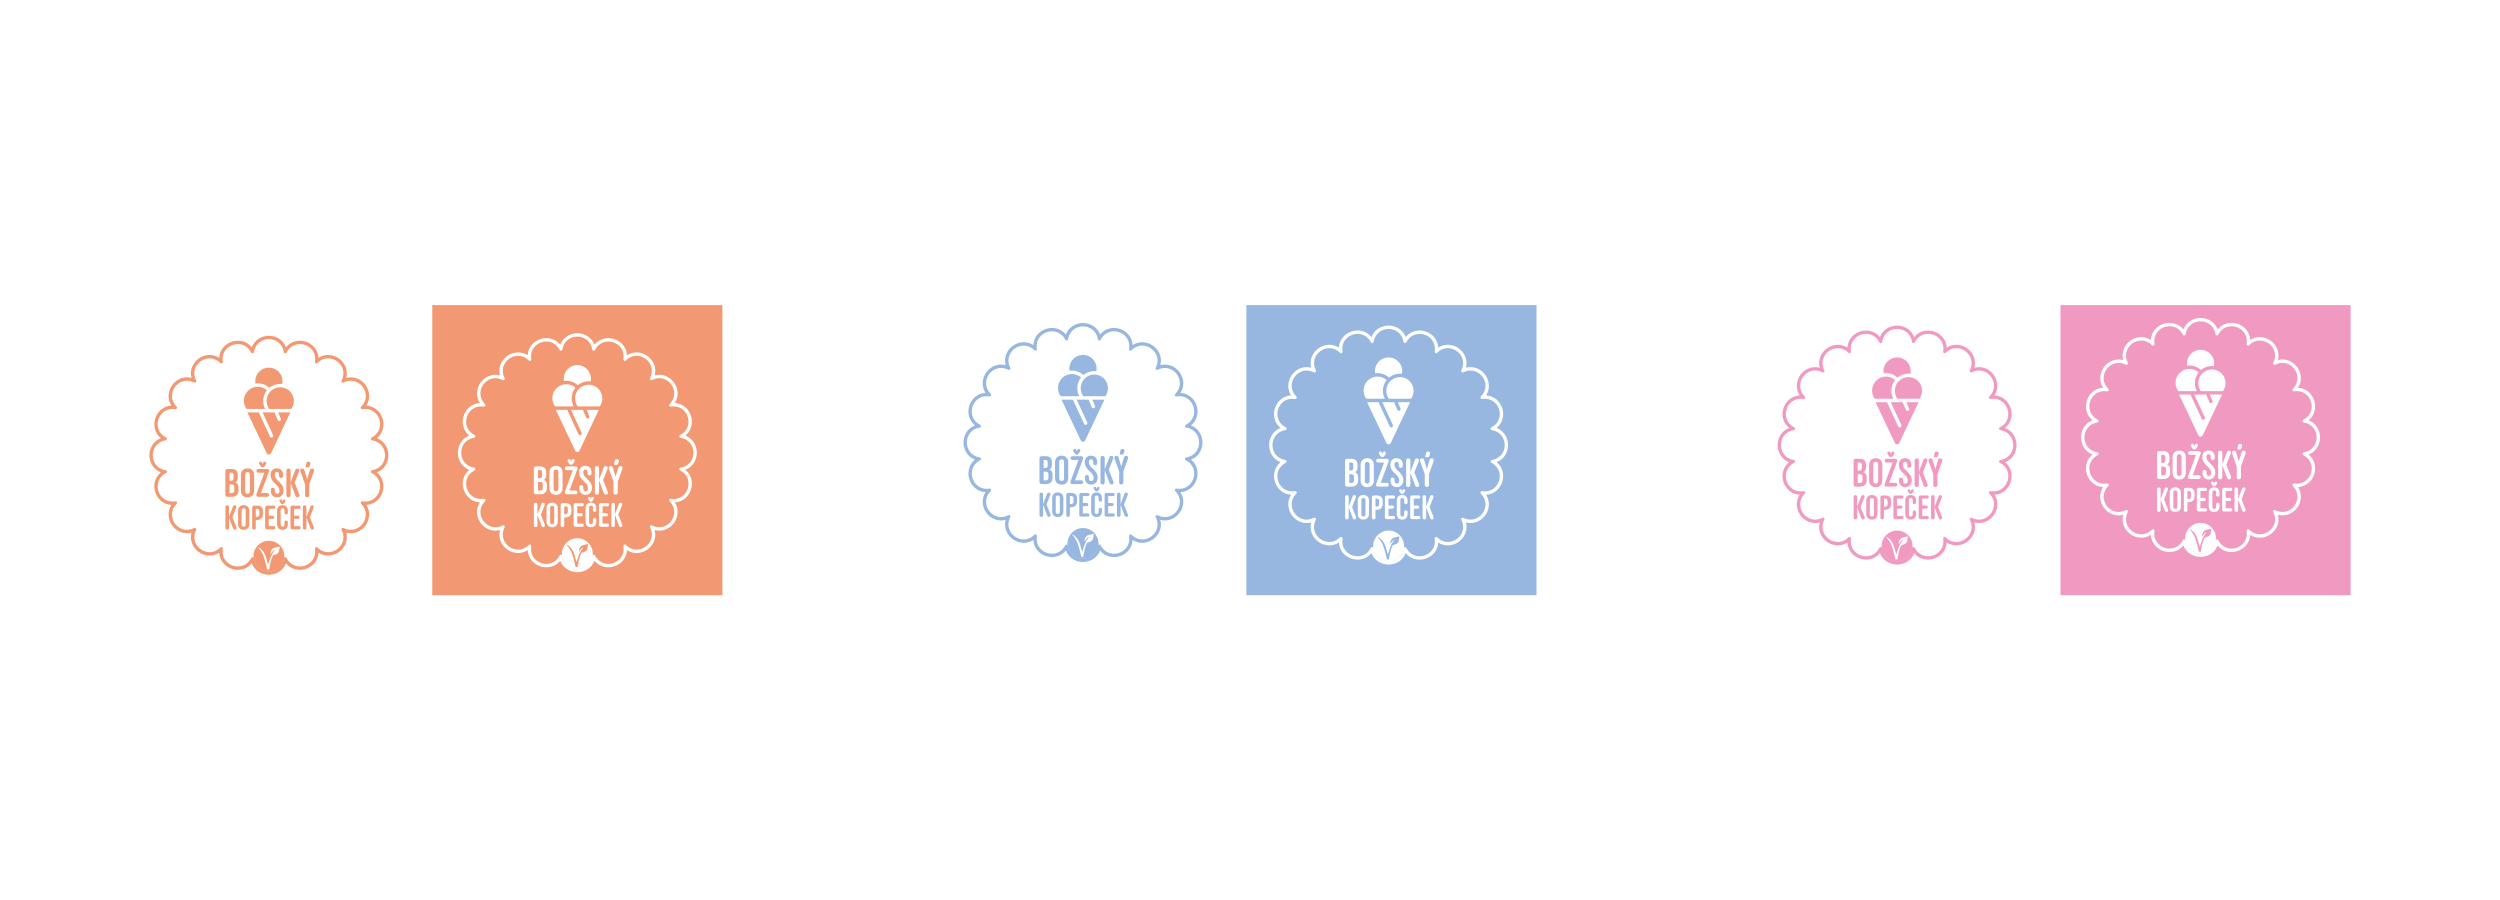 <?xml version="1.0" encoding="utf-8"?>
<!-- Generator: Adobe Illustrator 28.5.0, SVG Export Plug-In . SVG Version: 9.03 Build 54727)  -->
<svg version="1.1" id="Layer_1" xmlns="http://www.w3.org/2000/svg" xmlns:xlink="http://www.w3.org/1999/xlink" x="0px" y="0px"
	 viewBox="0 0 2312.11 832.68" enable-background="new 0 0 2312.11 832.68" xml:space="preserve">
<rect x="-72.43" y="-107.97" fill="#FFFFFF" width="2457.29" height="1026.58"/>
<g>
	<g>
		<rect x="399.79" y="282.18" fill="#F29872" width="268.31" height="268.31"/>
		<g>
			<path fill="#FFFFFF" d="M533.94,529.2C533.94,529.2,533.95,529.2,533.94,529.2c-6.18,0-13.02-3.3-15.83-10.58
				c-4.92,6.05-12.44,7.08-18.32,5.17c-5.88-1.91-11.36-7.16-11.78-14.95c-6.55,4.24-14.02,2.89-19.02-0.74
				c-5-3.63-8.59-10.32-6.59-17.86c-7.54,2.01-14.23-1.58-17.86-6.59c-3.63-5-4.98-12.47-0.74-19.02
				c-7.79-0.42-13.04-5.9-14.95-11.78c-1.91-5.88-0.88-13.4,5.17-18.32c-7.28-2.81-10.58-9.64-10.58-15.83
				c0-6.18,3.3-13.02,10.58-15.83c-6.05-4.92-7.08-12.44-5.17-18.32c1.91-5.88,7.16-11.36,14.95-11.78
				c-4.24-6.55-2.89-14.02,0.74-19.02c3.63-5,10.32-8.59,17.86-6.59c-2.01-7.54,1.58-14.23,6.59-17.86c5-3.64,12.47-4.98,19.02-0.74
				c0.42-7.79,5.9-13.04,11.78-14.95c5.88-1.91,13.4-0.88,18.32,5.17c2.81-7.28,9.64-10.58,15.83-10.58
				c6.18,0,13.02,3.3,15.83,10.58c4.92-6.05,12.44-7.08,18.32-5.17s11.36,7.16,11.78,14.95c6.55-4.24,14.02-2.89,19.02,0.74
				c5,3.63,8.59,10.32,6.59,17.86c7.54-2.01,14.23,1.58,17.86,6.59c3.63,5,4.98,12.47,0.74,19.02c7.79,0.42,13.04,5.9,14.95,11.78
				s0.88,13.4-5.17,18.32c7.28,2.81,10.58,9.64,10.58,15.83c0,6.18-3.3,13.02-10.58,15.83c6.05,4.92,7.08,12.44,5.17,18.32
				c-1.91,5.88-7.16,11.36-14.95,11.78c4.24,6.55,2.89,14.02-0.74,19.02c-3.63,5-10.33,8.59-17.86,6.59
				c2.01,7.54-1.58,14.23-6.59,17.86c-5,3.63-12.47,4.98-19.02,0.74c-0.42,7.79-5.9,13.04-11.78,14.95
				c-5.88,1.91-13.4,0.88-18.32-5.17C546.96,525.9,540.13,529.2,533.94,529.2z M517.6,513.68c0.61-1.13,2.3-0.86,2.53,0.4l0.1,0.57
				c1.44,7.89,7.92,11.43,13.71,11.43c5.78,0,12.26-3.53,13.71-11.43l0.1-0.57c0.23-1.26,1.92-1.53,2.53-0.4l0.28,0.51
				c3.81,7.06,11.07,8.42,16.57,6.63c5.5-1.79,10.57-7.15,9.5-15.1l-0.08-0.58c-0.17-1.27,1.35-2.05,2.28-1.16l0.42,0.4
				c5.81,5.54,13.13,4.59,17.81,1.19c4.68-3.4,7.84-10.07,4.37-17.3l-0.25-0.52c-0.55-1.16,0.65-2.36,1.81-1.81l0.52,0.25
				c7.24,3.47,13.9,0.31,17.3-4.37c3.4-4.68,4.35-12-1.19-17.81l-0.4-0.42c-0.88-0.93-0.11-2.45,1.16-2.28l0.58,0.08
				c7.96,1.07,13.32-4.01,15.1-9.5c1.79-5.5,0.43-12.75-6.63-16.57l-0.51-0.28c-1.13-0.61-0.86-2.3,0.4-2.53l0.57-0.1
				c7.89-1.44,11.43-7.92,11.43-13.71c0-5.78-3.53-12.26-11.43-13.71l-0.57-0.1c-1.26-0.23-1.53-1.92-0.4-2.53l0.51-0.28
				c7.06-3.81,8.42-11.07,6.63-16.57c-1.79-5.5-7.15-10.57-15.1-9.5l-0.58,0.08c-1.27,0.17-2.05-1.35-1.16-2.28l0.4-0.42
				c5.54-5.81,4.59-13.13,1.19-17.81c-3.4-4.68-10.07-7.84-17.3-4.37l-0.52,0.25c-1.16,0.55-2.36-0.65-1.81-1.81l0.25-0.52
				c3.47-7.23,0.31-13.9-4.37-17.3c-4.68-3.4-12-4.35-17.81,1.19l-0.42,0.4c-0.93,0.88-2.45,0.11-2.28-1.16l0.08-0.58
				c1.07-7.95-4.01-13.32-9.5-15.1c-5.5-1.79-12.75-0.43-16.57,6.63l-0.28,0.51c-0.61,1.13-2.3,0.86-2.53-0.4l-0.1-0.57
				c-1.44-7.89-7.92-11.43-13.71-11.43c-5.78,0-12.26,3.53-13.71,11.43l-0.1,0.57c-0.23,1.26-1.92,1.53-2.53,0.4l-0.28-0.51
				c-3.81-7.06-11.07-8.42-16.57-6.63c-5.5,1.79-10.57,7.15-9.5,15.1l0.08,0.58c0.17,1.27-1.35,2.05-2.28,1.16l-0.42-0.4
				c-5.81-5.54-13.13-4.59-17.81-1.19c-4.68,3.4-7.84,10.07-4.37,17.3l0.25,0.52c0.55,1.16-0.65,2.36-1.81,1.81l-0.52-0.25
				c-7.24-3.47-13.9-0.31-17.3,4.37c-3.4,4.68-4.35,12,1.19,17.81l0.4,0.42c0.88,0.93,0.11,2.45-1.16,2.28l-0.58-0.08
				c-7.95-1.07-13.32,4.01-15.1,9.5c-1.79,5.5-0.43,12.75,6.63,16.57l0.51,0.28c1.13,0.61,0.86,2.3-0.4,2.53l-0.57,0.1
				c-7.89,1.44-11.43,7.92-11.43,13.71c0,5.78,3.53,12.26,11.43,13.71l0.57,0.1c1.26,0.23,1.53,1.92,0.4,2.53l-0.51,0.28
				c-7.06,3.81-8.42,11.07-6.63,16.57s7.15,10.57,15.1,9.5l0.58-0.08c1.27-0.17,2.05,1.35,1.16,2.28l-0.4,0.42
				c-5.54,5.81-4.59,13.13-1.19,17.81c3.4,4.68,10.07,7.84,17.3,4.37l0.52-0.25c1.16-0.55,2.36,0.65,1.81,1.81l-0.25,0.52
				c-3.47,7.23-0.31,13.9,4.37,17.3c4.68,3.4,12,4.35,17.81-1.19l0.42-0.4c0.93-0.88,2.45-0.11,2.28,1.16l-0.08,0.58
				c-1.07,7.95,4.01,13.32,9.5,15.1c5.5,1.79,12.76,0.43,16.57-6.63L517.6,513.68z"/>
			<g>
				<g>
					<path fill="#FFFFFF" d="M495.64,431.37h3.9c3.64,0,5.63,1.91,5.63,5.37v2.91c0,1.95-0.96,3.42-2.17,4.2
						c1.73,0.59,2.83,2.32,2.83,4.6v3.02c0,3.31-2.28,5.67-5.96,5.67h-4.23c-1.14,0-1.95-0.81-1.95-1.95v-21.86
						C493.69,432.18,494.5,431.37,495.64,431.37z M499.29,442.23c1.25,0,2.02-0.81,2.02-2.17v-2.98c0-1.58-0.59-2.28-2.17-2.28
						h-1.58v7.43H499.29z M499.47,453.71c1.73,0,2.5-0.88,2.5-2.5v-3.02c0-1.66-0.85-2.54-2.39-2.54h-2.02v8.06H499.47z"/>
					<path fill="#FFFFFF" d="M514.19,430.85c3.75,0,6.11,2.43,6.11,6.15v14.5c0,3.72-2.36,6.15-6.11,6.15
						c-3.75,0-6.11-2.43-6.11-6.15V437C508.08,433.28,510.44,430.85,514.19,430.85z M514.19,454.3c1.36,0,2.21-0.92,2.21-2.25v-15.6
						c0-1.32-0.85-2.25-2.21-2.25s-2.21,0.92-2.21,2.25v15.6C511.99,453.38,512.83,454.3,514.19,454.3z"/>
					<path fill="#FFFFFF" d="M522.29,455.4c0-0.37,0.11-0.63,0.18-0.85l7.29-19.73h-5.59c-1.03,0-1.73-0.74-1.73-1.73
						s0.7-1.73,1.73-1.73h8.21c1.03,0,1.73,0.74,1.73,1.73c0,0.37-0.11,0.63-0.18,0.88l-7.29,19.69h5.74c1.03,0,1.73,0.74,1.73,1.73
						s-0.7,1.73-1.73,1.73h-8.39C522.95,457.13,522.29,456.4,522.29,455.4z M526.41,424.63h0.81l0.96,2.21l0.96-2.21h0.81
						c0.96,0,1.55,0.66,1.55,1.47c0,0.33-0.11,0.66-0.33,0.99l-0.85,1.29c-0.59,0.88-0.96,1.44-2.13,1.44s-1.55-0.55-2.13-1.44
						l-0.85-1.29c-0.22-0.33-0.33-0.66-0.33-0.99C524.87,425.3,525.46,424.63,526.41,424.63z"/>
					<path fill="#FFFFFF" d="M537.56,448.74c1.18,0,1.88,0.74,1.88,1.88v0.88c0,1.62,0.52,2.87,2.17,2.87c1.51,0,2.13-1.1,2.13-2.91
						c0-2.76-1.51-4.2-3.24-5.78c-2.69-2.43-4.93-4.89-4.93-8.58c0-4.16,2.25-6.26,5.82-6.26c3.42,0,5.67,2.21,5.67,5.78v1.29
						c0,1.1-0.74,1.8-1.84,1.8c-1.07,0-1.84-0.7-1.84-1.8v-1.18c0-1.58-0.66-2.54-1.99-2.54c-1.44,0-1.99,1.03-1.99,2.61
						c0,2.39,1.33,3.83,3.02,5.41c2.1,1.99,5.15,4.78,5.15,8.87c0,3.83-2.36,6.55-6.04,6.55c-3.64,0-5.78-2.58-5.78-6v-1.03
						C535.76,449.37,536.46,448.74,537.56,448.74z"/>
					<path fill="#FFFFFF" d="M554.05,444.25v11.3c0,1.14-0.81,1.95-1.95,1.95c-1.18,0-1.95-0.81-1.95-1.95v-22.6
						c0-1.14,0.77-1.95,1.95-1.95c1.14,0,1.95,0.81,1.95,1.95v10.71l4.34-11.41c0.33-0.88,0.88-1.25,1.8-1.25
						c0.96,0,1.88,0.59,1.88,1.73c0,0.26-0.07,0.55-0.18,0.88l-4.12,10.38l4.27,10.71c0.15,0.37,0.22,0.66,0.22,0.96
						c0,1.14-0.81,1.84-1.88,1.84c-0.99,0-1.55-0.55-1.88-1.4L554.05,444.25z"/>
					<path fill="#FFFFFF" d="M573.82,431c1.14,0,1.95,0.74,1.95,1.77c0,0.33-0.07,0.59-0.15,0.77l-4.31,12v10.01
						c0,1.14-0.81,1.95-1.95,1.95s-1.95-0.81-1.95-1.95v-10.01l-4.31-12c-0.07-0.18-0.15-0.52-0.15-0.77c0-1.03,0.81-1.77,1.95-1.77
						c1.07,0,1.66,0.59,1.91,1.44l2.36,7.84c0.07,0.26,0.15,0.55,0.18,0.81c0.04-0.26,0.11-0.55,0.18-0.81l2.36-7.84
						C572.16,431.59,572.75,431,573.82,431z M568.48,426.47c0.22-1.18,0.85-1.84,2.02-1.84c1.07,0,1.91,0.7,1.91,1.73
						c0,0.33-0.07,0.63-0.18,0.85l-1.14,2.61h-3.28L568.48,426.47z"/>
				</g>
				<g>
					<path fill="#FFFFFF" d="M497.05,476.23v9.6c0,0.97-0.69,1.66-1.66,1.66c-1,0-1.66-0.69-1.66-1.66v-19.2
						c0-0.97,0.66-1.66,1.66-1.66c0.97,0,1.66,0.69,1.66,1.66v9.1l3.69-9.69c0.28-0.75,0.75-1.06,1.53-1.06
						c0.81,0,1.59,0.5,1.59,1.47c0,0.22-0.06,0.47-0.16,0.75l-3.5,8.82l3.63,9.1c0.12,0.31,0.19,0.56,0.19,0.81
						c0,0.97-0.69,1.56-1.59,1.56c-0.84,0-1.31-0.47-1.59-1.19L497.05,476.23z"/>
					<path fill="#FFFFFF" d="M510.64,464.85c3.19,0,5.19,2.06,5.19,5.22v12.32c0,3.16-2,5.22-5.19,5.22c-3.19,0-5.19-2.06-5.19-5.22
						v-12.32C505.45,466.91,507.45,464.85,510.64,464.85z M510.64,484.76c1.16,0,1.88-0.78,1.88-1.91V469.6
						c0-1.13-0.72-1.91-1.88-1.91s-1.88,0.78-1.88,1.91v13.26C508.77,483.98,509.49,484.76,510.64,484.76z"/>
					<path fill="#FFFFFF" d="M521.83,478.54v7.29c0,0.97-0.69,1.66-1.66,1.66s-1.66-0.69-1.66-1.66v-18.88
						c0-0.97,0.69-1.66,1.66-1.66h2.94c3.41,0,5.38,1.72,5.38,5.35v2.5c0,3.28-2.19,5.41-5.44,5.41H521.83z M522.96,475.6
						c1.41,0,2.22-0.84,2.22-2.34v-2.69c0-1.47-0.75-2.34-2.16-2.34h-1.19v7.38H522.96z"/>
					<path fill="#FFFFFF" d="M532.18,465.29h6.25c0.88,0,1.47,0.63,1.47,1.47c0,0.88-0.59,1.47-1.47,1.47h-4.6v6.38h3.56
						c0.84,0,1.47,0.63,1.47,1.47c0,0.88-0.63,1.47-1.47,1.47h-3.56v6.69h4.63c0.88,0,1.47,0.63,1.47,1.47
						c0,0.84-0.59,1.47-1.47,1.47h-6.28c-0.97,0-1.66-0.69-1.66-1.66v-18.57C530.52,465.97,531.21,465.29,532.18,465.29z"/>
					<path fill="#FFFFFF" d="M551.5,470.13v1.66c0,0.97-0.63,1.59-1.56,1.59c-0.97,0-1.56-0.62-1.56-1.59v-2.19
						c0-1.28-0.69-1.91-1.78-1.91s-1.75,0.62-1.75,1.91v13.26c0,1.28,0.66,1.91,1.75,1.91s1.78-0.63,1.78-1.91v-2.19
						c0-0.97,0.59-1.59,1.56-1.59c0.94,0,1.56,0.63,1.56,1.59v1.66c0,3.19-1.72,5.28-4.94,5.28c-3.28,0-5.03-2.03-5.03-5.28v-12.19
						c0-3.25,1.75-5.28,5.03-5.28C549.78,464.85,551.5,466.94,551.5,470.13z M544.99,459.56h0.69l0.81,1.88l0.81-1.88H548
						c0.81,0,1.31,0.56,1.31,1.25c0,0.28-0.09,0.56-0.28,0.84l-0.72,1.09c-0.5,0.75-0.81,1.22-1.81,1.22s-1.31-0.47-1.81-1.22
						l-0.72-1.09c-0.19-0.28-0.28-0.56-0.28-0.84C543.68,460.13,544.18,459.56,544.99,459.56z"/>
					<path fill="#FFFFFF" d="M555.59,465.29h6.25c0.88,0,1.47,0.63,1.47,1.47c0,0.88-0.59,1.47-1.47,1.47h-4.6v6.38h3.56
						c0.84,0,1.47,0.63,1.47,1.47c0,0.88-0.63,1.47-1.47,1.47h-3.56v6.69h4.63c0.88,0,1.47,0.63,1.47,1.47
						c0,0.84-0.59,1.47-1.47,1.47h-6.28c-0.97,0-1.66-0.69-1.66-1.66v-18.57C553.93,465.97,554.62,465.29,555.59,465.29z"/>
					<path fill="#FFFFFF" d="M568.69,476.23v9.6c0,0.97-0.69,1.66-1.66,1.66c-1,0-1.66-0.69-1.66-1.66v-19.2
						c0-0.97,0.66-1.66,1.66-1.66c0.97,0,1.66,0.69,1.66,1.66v9.1l3.69-9.69c0.28-0.75,0.75-1.06,1.53-1.06
						c0.81,0,1.59,0.5,1.59,1.47c0,0.22-0.06,0.47-0.16,0.75l-3.5,8.82l3.63,9.1c0.12,0.31,0.19,0.56,0.19,0.81
						c0,0.97-0.69,1.56-1.59,1.56c-0.84,0-1.31-0.47-1.59-1.19L568.69,476.23z"/>
				</g>
			</g>
			<g>
				<path fill="#FFFFFF" d="M523.68,352.16c4.11,0,7.86,1.57,10.7,4.13c2.73-2.28,6.24-3.66,10.07-3.66c0.63,0,1.25,0.04,1.86,0.11
					c0.15-0.79,0.24-1.61,0.24-2.44c0-6.99-5.65-12.66-12.61-12.66c-6.96,0-12.61,5.67-12.61,12.66c0,0.68,0.06,1.35,0.16,2.01
					C522.21,352.21,522.94,352.16,523.68,352.16z"/>
				<path fill="#FFFFFF" d="M528.68,368.47c0-3.75,1.31-7.2,3.49-9.92c-2.26-2-5.23-3.22-8.49-3.22c-7.09,0-12.85,5.78-12.85,12.9
					c0,2.85,0.92,5.49,2.49,7.63h17.19C529.34,373.65,528.68,371.14,528.68,368.47z"/>
				<path fill="#FFFFFF" d="M544.45,355.81c-6.96,0-12.61,5.67-12.61,12.66c0,2.76,0.88,5.31,2.37,7.39h20.47
					c1.49-2.08,2.37-4.63,2.37-7.39C557.06,361.48,551.41,355.81,544.45,355.81z"/>
				<path fill="#FFFFFF" d="M545,384.84c0.34,0.81-0.03,1.74-0.83,2.08c-0.2,0.09-0.41,0.13-0.62,0.13c-0.61,0-1.2-0.36-1.46-0.96
					l-2.87-6.76c-0.04-0.09-0.07-0.19-0.09-0.29H528.1l9.77,21.1c0.37,0.8,0.02,1.74-0.77,2.11c-0.22,0.1-0.44,0.15-0.67,0.15
					c-0.6,0-1.17-0.34-1.44-0.92l-10.31-22.27c-0.03-0.06-0.04-0.11-0.06-0.17h-10.55l17.86,37.73c0.79,1.68,3.22,1.68,4.01,0
					l17.86-37.73h-11.28L545,384.84z"/>
			</g>
			<path fill="#FFFFFF" d="M533.94,497.75c-7.89,0-14.29,6.4-14.29,14.29c0,7.89,6.4,14.29,14.29,14.29
				c7.89,0,14.29-6.4,14.29-14.29C548.24,504.15,541.84,497.75,533.94,497.75z M543.96,503.47c-0.37,1.09-0.44,2.23-0.54,3.35
				c-0.14,1.53-1.03,2.53-2.27,3.28c-0.74,0.46-1.56,0.71-2.42,0.82c-0.57,0.07-0.97,0.32-1.19,0.85c-0.41,1-0.85,1.98-1.21,3
				c-0.8,2.3-1.33,4.66-1.66,7.08c-0.1,0.7-0.24,1.4-0.38,2.1c-0.09,0.44-0.23,0.52-0.68,0.53c-0.3,0-0.59,0-0.89-0.01
				c-0.25-0.01-0.4-0.12-0.46-0.39c-0.34-1.55-0.68-3.1-1.05-4.64c-0.66-2.72-1.39-5.42-2.43-8.02c-1.05-2.65-2.59-5-4.49-7.12
				c-0.14-0.15-0.26-0.31-0.38-0.47c-0.02-0.03-0.01-0.07-0.03-0.15c0.13,0.02,0.24,0.01,0.33,0.05c0.47,0.25,0.99,0.45,1.4,0.77
				c2.19,1.71,3.88,3.8,4.91,6.42c0.79,2,1.33,4.07,1.88,6.14c0.2,0.74,0.41,1.48,0.62,2.21c0.04,0.14,0.1,0.27,0.19,0.48
				c0.09-0.23,0.17-0.38,0.22-0.54c0.57-1.71,1.13-3.41,1.72-5.12c0.56-1.63,1.24-3.2,2.11-4.69c0.51-0.87,1.08-1.7,1.78-2.44
				c0.19-0.2,0.35-0.42,0.53-0.63c-0.01-0.02-0.03-0.04-0.04-0.07c-0.11,0.02-0.23,0.02-0.33,0.08c-0.43,0.25-0.9,0.45-1.27,0.77
				c-0.91,0.81-1.67,1.75-2.15,2.89c-0.02,0.05-0.05,0.1-0.08,0.14c-0.01,0.02-0.04,0.03-0.13,0.09c-0.04-0.3-0.11-0.57-0.12-0.83
				c-0.05-2.18,1.41-4.79,4.02-5.3c1.41-0.28,2.81-0.62,4.21-0.94C543.99,503.1,544.07,503.16,543.96,503.47z"/>
		</g>
		<g>
			<path fill="#F29872" d="M248.67,531.56C248.67,531.56,248.67,531.56,248.67,531.56c-6.18,0-13.02-3.3-15.83-10.58
				c-4.92,6.05-12.44,7.08-18.32,5.17c-5.88-1.91-11.36-7.16-11.78-14.95c-6.55,4.24-14.02,2.89-19.02-0.74
				c-5-3.63-8.59-10.32-6.59-17.86c-7.54,2.01-14.23-1.58-17.86-6.59c-3.63-5-4.98-12.47-0.74-19.02
				c-7.79-0.42-13.04-5.9-14.95-11.78c-1.91-5.88-0.88-13.4,5.17-18.32c-7.28-2.81-10.58-9.64-10.58-15.83
				c0-6.18,3.3-13.02,10.58-15.83c-6.05-4.92-7.08-12.44-5.17-18.32c1.91-5.88,7.16-11.36,14.95-11.78
				c-4.24-6.55-2.89-14.02,0.74-19.02s10.32-8.59,17.86-6.59c-2.01-7.54,1.58-14.23,6.59-17.86c5-3.64,12.47-4.98,19.02-0.74
				c0.42-7.79,5.9-13.04,11.78-14.95c5.88-1.91,13.4-0.88,18.32,5.17c2.81-7.28,9.64-10.58,15.83-10.58
				c6.18,0,13.02,3.3,15.83,10.58c4.92-6.05,12.44-7.08,18.32-5.17s11.36,7.16,11.78,14.95c6.55-4.24,14.02-2.89,19.02,0.74
				c5,3.63,8.59,10.32,6.59,17.86c7.54-2.01,14.23,1.58,17.86,6.59c3.63,5,4.98,12.47,0.74,19.02c7.79,0.42,13.04,5.9,14.95,11.78
				c1.91,5.88,0.88,13.4-5.17,18.32c7.28,2.81,10.58,9.64,10.58,15.83c0,6.18-3.3,13.02-10.58,15.83
				c6.05,4.92,7.08,12.44,5.17,18.32c-1.91,5.88-7.16,11.36-14.95,11.78c4.24,6.55,2.89,14.02-0.74,19.02
				c-3.63,5-10.33,8.59-17.86,6.59c2.01,7.54-1.58,14.23-6.59,17.86c-5,3.63-12.47,4.98-19.02,0.74
				c-0.42,7.79-5.9,13.04-11.78,14.95c-5.88,1.91-13.4,0.88-18.32-5.17C261.69,528.26,254.85,531.56,248.67,531.56z M232.33,516.04
				c0.61-1.13,2.3-0.86,2.53,0.4l0.1,0.57c1.44,7.89,7.92,11.43,13.71,11.43c5.78,0,12.26-3.53,13.71-11.43l0.1-0.57
				c0.23-1.26,1.92-1.53,2.53-0.4l0.28,0.51c3.81,7.06,11.07,8.42,16.57,6.63c5.5-1.79,10.57-7.15,9.5-15.1l-0.08-0.58
				c-0.17-1.27,1.35-2.05,2.28-1.16l0.42,0.4c5.81,5.54,13.13,4.59,17.81,1.19c4.68-3.4,7.84-10.07,4.37-17.3l-0.25-0.52
				c-0.55-1.16,0.65-2.36,1.81-1.81l0.52,0.25c7.24,3.47,13.9,0.31,17.3-4.37c3.4-4.68,4.35-12-1.19-17.81l-0.4-0.42
				c-0.88-0.93-0.11-2.45,1.16-2.28l0.58,0.08c7.96,1.07,13.32-4.01,15.1-9.5c1.79-5.5,0.43-12.75-6.63-16.57l-0.51-0.28
				c-1.13-0.61-0.86-2.3,0.4-2.53l0.57-0.1c7.89-1.44,11.43-7.92,11.43-13.71c0-5.78-3.53-12.26-11.43-13.71l-0.57-0.1
				c-1.26-0.23-1.53-1.92-0.4-2.53l0.51-0.28c7.06-3.81,8.42-11.07,6.63-16.57c-1.79-5.5-7.15-10.57-15.1-9.5l-0.58,0.08
				c-1.27,0.17-2.05-1.35-1.16-2.28l0.4-0.42c5.54-5.81,4.59-13.13,1.19-17.81c-3.4-4.68-10.06-7.84-17.3-4.37l-0.52,0.25
				c-1.16,0.55-2.36-0.65-1.81-1.81l0.25-0.52c3.47-7.23,0.31-13.9-4.37-17.3c-4.68-3.4-12-4.35-17.81,1.19l-0.42,0.4
				c-0.93,0.88-2.45,0.11-2.28-1.16l0.08-0.58c1.07-7.95-4.01-13.32-9.5-15.1c-5.5-1.79-12.75-0.43-16.57,6.63l-0.28,0.51
				c-0.61,1.13-2.3,0.86-2.53-0.4l-0.1-0.57c-1.44-7.89-7.92-11.43-13.71-11.43c-5.78,0-12.26,3.53-13.71,11.43l-0.1,0.57
				c-0.23,1.26-1.92,1.53-2.53,0.4l-0.28-0.51c-3.81-7.06-11.07-8.42-16.57-6.63c-5.5,1.79-10.57,7.15-9.5,15.1l0.08,0.58
				c0.17,1.27-1.35,2.05-2.28,1.16l-0.42-0.4c-5.81-5.54-13.13-4.59-17.81-1.19c-4.68,3.4-7.84,10.07-4.37,17.3l0.25,0.52
				c0.55,1.16-0.65,2.36-1.81,1.81l-0.52-0.25c-7.24-3.47-13.9-0.31-17.3,4.37c-3.4,4.68-4.35,12,1.19,17.81l0.4,0.42
				c0.88,0.93,0.11,2.45-1.16,2.28l-0.58-0.08c-7.95-1.07-13.32,4.01-15.1,9.5c-1.79,5.5-0.43,12.75,6.63,16.57l0.51,0.28
				c1.13,0.61,0.86,2.3-0.4,2.53l-0.57,0.1c-7.89,1.44-11.43,7.92-11.43,13.71c0,5.78,3.53,12.26,11.43,13.71l0.57,0.1
				c1.26,0.23,1.53,1.92,0.4,2.53l-0.51,0.28c-7.06,3.81-8.42,11.07-6.63,16.57c1.79,5.5,7.15,10.57,15.1,9.5l0.58-0.08
				c1.27-0.17,2.05,1.35,1.16,2.28l-0.4,0.42c-5.54,5.81-4.59,13.13-1.19,17.81c3.4,4.68,10.07,7.84,17.3,4.37l0.52-0.25
				c1.16-0.55,2.36,0.65,1.81,1.81l-0.25,0.52c-3.47,7.23-0.31,13.9,4.37,17.3c4.68,3.4,12,4.35,17.81-1.19l0.42-0.4
				c0.93-0.88,2.45-0.11,2.28,1.16l-0.08,0.58c-1.07,7.95,4.01,13.32,9.5,15.1c5.5,1.79,12.76,0.43,16.57-6.63L232.33,516.04z"/>
			<g>
				<g>
					<path fill="#F29872" d="M210.37,433.73h3.9c3.64,0,5.63,1.91,5.63,5.37v2.91c0,1.95-0.96,3.42-2.17,4.2
						c1.73,0.59,2.83,2.32,2.83,4.6v3.02c0,3.31-2.28,5.67-5.96,5.67h-4.23c-1.14,0-1.95-0.81-1.95-1.95v-21.86
						C208.42,434.54,209.23,433.73,210.37,433.73z M214.01,444.58c1.25,0,2.02-0.81,2.02-2.17v-2.98c0-1.58-0.59-2.28-2.17-2.28
						h-1.58v7.43H214.01z M214.19,456.07c1.73,0,2.5-0.88,2.5-2.5v-3.02c0-1.66-0.85-2.54-2.39-2.54h-2.02v8.06H214.19z"/>
					<path fill="#F29872" d="M228.92,433.21c3.75,0,6.11,2.43,6.11,6.15v14.5c0,3.72-2.36,6.15-6.11,6.15
						c-3.75,0-6.11-2.43-6.11-6.15v-14.5C222.81,435.64,225.16,433.21,228.92,433.21z M228.92,456.66c1.36,0,2.21-0.92,2.21-2.25
						v-15.6c0-1.32-0.85-2.25-2.21-2.25s-2.21,0.92-2.21,2.25v15.6C226.71,455.74,227.55,456.66,228.92,456.66z"/>
					<path fill="#F29872" d="M237.01,457.76c0-0.37,0.11-0.63,0.18-0.85l7.29-19.73h-5.59c-1.03,0-1.73-0.74-1.73-1.73
						s0.7-1.73,1.73-1.73h8.21c1.03,0,1.73,0.74,1.73,1.73c0,0.37-0.11,0.63-0.18,0.88l-7.29,19.69h5.74c1.03,0,1.73,0.74,1.73,1.73
						s-0.7,1.73-1.73,1.73h-8.39C237.68,459.49,237.01,458.75,237.01,457.76z M241.14,426.99h0.81l0.96,2.21l0.96-2.21h0.81
						c0.96,0,1.55,0.66,1.55,1.47c0,0.33-0.11,0.66-0.33,0.99l-0.85,1.29c-0.59,0.88-0.96,1.44-2.13,1.44s-1.55-0.55-2.13-1.44
						l-0.85-1.29c-0.22-0.33-0.33-0.66-0.33-0.99C239.59,427.66,240.18,426.99,241.14,426.99z"/>
					<path fill="#F29872" d="M252.29,451.1c1.18,0,1.88,0.74,1.88,1.88v0.88c0,1.62,0.52,2.87,2.17,2.87c1.51,0,2.13-1.1,2.13-2.91
						c0-2.76-1.51-4.2-3.24-5.78c-2.69-2.43-4.93-4.89-4.93-8.58c0-4.16,2.25-6.26,5.82-6.26c3.42,0,5.67,2.21,5.67,5.78v1.29
						c0,1.1-0.74,1.8-1.84,1.8c-1.07,0-1.84-0.7-1.84-1.8v-1.18c0-1.58-0.66-2.54-1.99-2.54c-1.44,0-1.99,1.03-1.99,2.61
						c0,2.39,1.33,3.83,3.02,5.41c2.1,1.99,5.15,4.78,5.15,8.87c0,3.83-2.36,6.55-6.04,6.55c-3.64,0-5.78-2.58-5.78-6v-1.03
						C250.48,451.73,251.18,451.1,252.29,451.1z"/>
					<path fill="#F29872" d="M268.78,446.61v11.3c0,1.14-0.81,1.95-1.95,1.95c-1.18,0-1.95-0.81-1.95-1.95v-22.6
						c0-1.14,0.77-1.95,1.95-1.95c1.14,0,1.95,0.81,1.95,1.95v10.71l4.34-11.41c0.33-0.88,0.88-1.25,1.8-1.25
						c0.96,0,1.88,0.59,1.88,1.73c0,0.26-0.07,0.55-0.18,0.88l-4.12,10.38l4.27,10.71c0.15,0.37,0.22,0.66,0.22,0.96
						c0,1.14-0.81,1.84-1.88,1.84c-0.99,0-1.55-0.55-1.88-1.4L268.78,446.61z"/>
					<path fill="#F29872" d="M288.54,433.36c1.14,0,1.95,0.74,1.95,1.77c0,0.33-0.07,0.59-0.15,0.77l-4.31,12v10.01
						c0,1.14-0.81,1.95-1.95,1.95s-1.95-0.81-1.95-1.95V447.9l-4.31-12c-0.07-0.18-0.15-0.52-0.15-0.77c0-1.03,0.81-1.77,1.95-1.77
						c1.07,0,1.66,0.59,1.91,1.44l2.36,7.84c0.07,0.26,0.15,0.55,0.18,0.81c0.04-0.26,0.11-0.55,0.18-0.81l2.36-7.84
						C286.88,433.95,287.47,433.36,288.54,433.36z M283.2,428.83c0.22-1.18,0.85-1.84,2.02-1.84c1.07,0,1.91,0.7,1.91,1.73
						c0,0.33-0.07,0.63-0.18,0.85l-1.14,2.61h-3.28L283.2,428.83z"/>
				</g>
				<g>
					<path fill="#F29872" d="M211.77,478.59v9.6c0,0.97-0.69,1.66-1.66,1.66c-1,0-1.66-0.69-1.66-1.66v-19.2
						c0-0.97,0.66-1.66,1.66-1.66c0.97,0,1.66,0.69,1.66,1.66v9.1l3.69-9.69c0.28-0.75,0.75-1.06,1.53-1.06
						c0.81,0,1.59,0.5,1.59,1.47c0,0.22-0.06,0.47-0.16,0.75l-3.5,8.82l3.63,9.1c0.12,0.31,0.19,0.56,0.19,0.81
						c0,0.97-0.69,1.56-1.59,1.56c-0.84,0-1.31-0.47-1.59-1.19L211.77,478.59z"/>
					<path fill="#F29872" d="M225.36,467.21c3.19,0,5.19,2.06,5.19,5.22v12.32c0,3.16-2,5.22-5.19,5.22c-3.19,0-5.19-2.06-5.19-5.22
						v-12.32C220.17,469.27,222.17,467.21,225.36,467.21z M225.36,487.12c1.16,0,1.88-0.78,1.88-1.91v-13.26
						c0-1.13-0.72-1.91-1.88-1.91s-1.88,0.78-1.88,1.91v13.26C223.49,486.34,224.21,487.12,225.36,487.12z"/>
					<path fill="#F29872" d="M236.55,480.9v7.29c0,0.97-0.69,1.66-1.66,1.66s-1.66-0.69-1.66-1.66V469.3c0-0.97,0.69-1.66,1.66-1.66
						h2.94c3.41,0,5.38,1.72,5.38,5.35v2.5c0,3.28-2.19,5.41-5.44,5.41H236.55z M237.68,477.96c1.41,0,2.22-0.84,2.22-2.34v-2.69
						c0-1.47-0.75-2.34-2.16-2.34h-1.19v7.38H237.68z"/>
					<path fill="#F29872" d="M246.9,467.64h6.25c0.88,0,1.47,0.63,1.47,1.47c0,0.88-0.59,1.47-1.47,1.47h-4.6v6.38h3.56
						c0.84,0,1.47,0.63,1.47,1.47c0,0.88-0.63,1.47-1.47,1.47h-3.56v6.69h4.63c0.88,0,1.47,0.63,1.47,1.47
						c0,0.84-0.59,1.47-1.47,1.47h-6.28c-0.97,0-1.66-0.69-1.66-1.66V469.3C245.24,468.33,245.93,467.64,246.9,467.64z"/>
					<path fill="#F29872" d="M266.22,472.49v1.66c0,0.97-0.63,1.59-1.56,1.59c-0.97,0-1.56-0.62-1.56-1.59v-2.19
						c0-1.28-0.69-1.91-1.78-1.91s-1.75,0.62-1.75,1.91v13.26c0,1.28,0.66,1.91,1.75,1.91s1.78-0.63,1.78-1.91v-2.19
						c0-0.97,0.59-1.59,1.56-1.59c0.94,0,1.56,0.63,1.56,1.59v1.66c0,3.19-1.72,5.28-4.94,5.28c-3.28,0-5.03-2.03-5.03-5.28v-12.19
						c0-3.25,1.75-5.28,5.03-5.28C264.5,467.21,266.22,469.3,266.22,472.49z M259.72,461.92h0.69l0.81,1.88l0.81-1.88h0.69
						c0.81,0,1.31,0.56,1.31,1.25c0,0.28-0.09,0.56-0.28,0.84l-0.72,1.09c-0.5,0.75-0.81,1.22-1.81,1.22s-1.31-0.47-1.81-1.22
						l-0.72-1.09c-0.19-0.28-0.28-0.56-0.28-0.84C258.4,462.49,258.9,461.92,259.72,461.92z"/>
					<path fill="#F29872" d="M270.31,467.64h6.25c0.88,0,1.47,0.63,1.47,1.47c0,0.88-0.59,1.47-1.47,1.47h-4.6v6.38h3.56
						c0.84,0,1.47,0.63,1.47,1.47c0,0.88-0.63,1.47-1.47,1.47h-3.56v6.69h4.63c0.88,0,1.47,0.63,1.47,1.47
						c0,0.84-0.59,1.47-1.47,1.47h-6.28c-0.97,0-1.66-0.69-1.66-1.66V469.3C268.65,468.33,269.34,467.64,270.31,467.64z"/>
					<path fill="#F29872" d="M283.41,478.59v9.6c0,0.97-0.69,1.66-1.66,1.66c-1,0-1.66-0.69-1.66-1.66v-19.2
						c0-0.97,0.66-1.66,1.66-1.66c0.97,0,1.66,0.69,1.66,1.66v9.1l3.69-9.69c0.28-0.75,0.75-1.06,1.53-1.06
						c0.81,0,1.59,0.5,1.59,1.47c0,0.22-0.06,0.47-0.16,0.75l-3.5,8.82l3.63,9.1c0.12,0.31,0.19,0.56,0.19,0.81
						c0,0.97-0.69,1.56-1.59,1.56c-0.84,0-1.31-0.47-1.59-1.19L283.41,478.59z"/>
				</g>
			</g>
			<g>
				<path fill="#F29872" d="M238.4,354.51c4.11,0,7.86,1.57,10.7,4.13c2.73-2.28,6.24-3.66,10.07-3.66c0.63,0,1.25,0.04,1.86,0.11
					c0.15-0.79,0.24-1.61,0.24-2.44c0-6.99-5.65-12.66-12.61-12.66s-12.61,5.67-12.61,12.66c0,0.68,0.06,1.35,0.16,2.01
					C236.93,354.57,237.66,354.51,238.4,354.51z"/>
				<path fill="#F29872" d="M243.4,370.83c0-3.75,1.31-7.2,3.49-9.92c-2.26-2-5.23-3.22-8.49-3.22c-7.09,0-12.85,5.78-12.85,12.9
					c0,2.85,0.92,5.49,2.49,7.63h17.19C244.06,376.01,243.4,373.5,243.4,370.83z"/>
				<path fill="#F29872" d="M259.17,358.16c-6.96,0-12.61,5.67-12.61,12.66c0,2.76,0.88,5.31,2.37,7.39h20.47
					c1.49-2.08,2.37-4.63,2.37-7.39C271.78,363.83,266.13,358.16,259.17,358.16z"/>
				<path fill="#F29872" d="M259.72,387.2c0.34,0.81-0.03,1.74-0.83,2.08c-0.2,0.09-0.41,0.13-0.62,0.13c-0.61,0-1.2-0.36-1.46-0.96
					l-2.87-6.76c-0.04-0.09-0.07-0.19-0.09-0.29h-11.02l9.77,21.1c0.37,0.8,0.02,1.74-0.77,2.11c-0.22,0.1-0.44,0.15-0.67,0.15
					c-0.6,0-1.17-0.34-1.44-0.92l-10.31-22.27c-0.03-0.06-0.04-0.11-0.06-0.17H228.8l17.86,37.73c0.79,1.68,3.22,1.68,4.01,0
					l17.86-37.73h-11.28L259.72,387.2z"/>
			</g>
			<path fill="#F29872" d="M248.67,500.11c-7.89,0-14.29,6.4-14.29,14.29c0,7.89,6.4,14.29,14.29,14.29
				c7.89,0,14.29-6.4,14.29-14.29C262.96,506.51,256.56,500.11,248.67,500.11z M258.68,505.83c-0.37,1.09-0.44,2.23-0.54,3.35
				c-0.14,1.53-1.03,2.53-2.27,3.28c-0.74,0.46-1.56,0.71-2.42,0.82c-0.57,0.07-0.97,0.32-1.19,0.85c-0.41,1-0.85,1.98-1.21,3
				c-0.8,2.3-1.33,4.66-1.66,7.08c-0.1,0.7-0.24,1.4-0.38,2.1c-0.09,0.44-0.23,0.52-0.68,0.53c-0.3,0-0.59,0-0.89-0.01
				c-0.25-0.01-0.4-0.12-0.46-0.39c-0.34-1.55-0.68-3.1-1.05-4.64c-0.66-2.72-1.39-5.42-2.43-8.02c-1.05-2.65-2.59-5-4.49-7.12
				c-0.14-0.15-0.26-0.31-0.38-0.47c-0.02-0.03-0.01-0.07-0.03-0.15c0.13,0.02,0.24,0.01,0.33,0.05c0.47,0.25,0.99,0.45,1.4,0.77
				c2.19,1.71,3.88,3.8,4.91,6.42c0.79,2,1.33,4.07,1.88,6.14c0.2,0.74,0.41,1.48,0.62,2.21c0.04,0.14,0.1,0.27,0.19,0.48
				c0.09-0.23,0.17-0.38,0.22-0.54c0.57-1.71,1.13-3.41,1.72-5.12c0.56-1.63,1.24-3.2,2.11-4.69c0.51-0.87,1.08-1.7,1.78-2.44
				c0.19-0.2,0.35-0.42,0.53-0.63c-0.01-0.02-0.03-0.04-0.04-0.07c-0.11,0.02-0.23,0.02-0.33,0.08c-0.43,0.25-0.9,0.45-1.27,0.77
				c-0.91,0.81-1.67,1.75-2.15,2.89c-0.02,0.05-0.05,0.1-0.08,0.14c-0.01,0.02-0.04,0.03-0.13,0.09c-0.04-0.3-0.11-0.57-0.12-0.83
				c-0.05-2.18,1.41-4.79,4.02-5.3c1.41-0.28,2.81-0.62,4.21-0.94C258.72,505.46,258.79,505.52,258.68,505.83z"/>
		</g>
	</g>
	<g>
		<rect x="1152.71" y="282.18" fill="#97B7E1" width="268.31" height="268.31"/>
		<g>
			<path fill="#97B7E1" d="M1001.59,519.77C1001.59,519.77,1001.59,519.77,1001.59,519.77c-6.18,0-13.02-3.3-15.83-10.58
				c-4.92,6.05-12.44,7.08-18.32,5.17c-5.88-1.91-11.36-7.16-11.78-14.95c-6.55,4.24-14.02,2.89-19.02-0.74
				c-5-3.63-8.59-10.32-6.59-17.86c-7.54,2.01-14.23-1.58-17.86-6.59c-3.63-5-4.98-12.47-0.74-19.02
				c-7.79-0.42-13.04-5.9-14.95-11.78s-0.88-13.4,5.17-18.32c-7.28-2.81-10.58-9.64-10.58-15.83c0-6.18,3.3-13.02,10.58-15.83
				c-6.05-4.92-7.08-12.44-5.17-18.32c1.91-5.88,7.16-11.36,14.95-11.78c-4.24-6.55-2.89-14.02,0.74-19.02
				c3.63-5,10.32-8.59,17.86-6.59c-2.01-7.54,1.58-14.23,6.59-17.86c5-3.64,12.47-4.98,19.02-0.74c0.42-7.79,5.9-13.04,11.78-14.95
				c5.88-1.91,13.4-0.88,18.32,5.17c2.81-7.28,9.64-10.58,15.83-10.58c6.18,0,13.02,3.3,15.83,10.58
				c4.92-6.05,12.44-7.08,18.32-5.17c5.88,1.91,11.36,7.16,11.78,14.95c6.55-4.24,14.02-2.89,19.02,0.74
				c5,3.63,8.59,10.32,6.59,17.86c7.54-2.01,14.23,1.58,17.86,6.59c3.63,5,4.98,12.47,0.74,19.02c7.79,0.42,13.04,5.9,14.95,11.78
				c1.91,5.88,0.88,13.4-5.17,18.32c7.28,2.81,10.58,9.64,10.58,15.83c0,6.18-3.3,13.02-10.58,15.83
				c6.05,4.92,7.08,12.44,5.17,18.32c-1.91,5.88-7.16,11.36-14.95,11.78c4.24,6.55,2.89,14.02-0.74,19.02
				c-3.63,5-10.33,8.59-17.86,6.59c2.01,7.54-1.58,14.23-6.59,17.86c-5,3.63-12.47,4.98-19.02,0.74
				c-0.42,7.79-5.9,13.04-11.78,14.95c-5.88,1.91-13.4,0.88-18.32-5.17C1014.61,516.47,1007.77,519.77,1001.59,519.77z
				 M985.25,504.25c0.61-1.13,2.3-0.86,2.53,0.4l0.1,0.57c1.44,7.89,7.92,11.43,13.71,11.43c5.78,0,12.26-3.53,13.71-11.43l0.1-0.57
				c0.23-1.26,1.92-1.53,2.53-0.4l0.28,0.51c3.81,7.06,11.07,8.42,16.57,6.63c5.5-1.79,10.57-7.15,9.5-15.1l-0.08-0.58
				c-0.17-1.27,1.35-2.05,2.28-1.16l0.42,0.4c5.81,5.54,13.13,4.59,17.81,1.19c4.68-3.4,7.84-10.07,4.37-17.3l-0.25-0.52
				c-0.55-1.16,0.65-2.36,1.81-1.81l0.52,0.25c7.24,3.47,13.9,0.31,17.3-4.37c3.4-4.68,4.35-12-1.19-17.81l-0.4-0.42
				c-0.88-0.93-0.11-2.45,1.16-2.28l0.58,0.08c7.96,1.07,13.32-4.01,15.1-9.5c1.79-5.5,0.43-12.75-6.63-16.57l-0.51-0.28
				c-1.13-0.61-0.86-2.3,0.4-2.53l0.57-0.1c7.89-1.44,11.43-7.92,11.43-13.71s-3.53-12.26-11.43-13.71l-0.57-0.1
				c-1.26-0.23-1.53-1.92-0.4-2.53l0.51-0.28c7.06-3.81,8.42-11.07,6.63-16.57c-1.79-5.5-7.15-10.57-15.1-9.5l-0.58,0.08
				c-1.27,0.17-2.05-1.35-1.16-2.28l0.4-0.42c5.54-5.81,4.59-13.13,1.19-17.81c-3.4-4.68-10.06-7.84-17.3-4.37l-0.52,0.25
				c-1.16,0.55-2.36-0.65-1.81-1.81l0.25-0.52c3.47-7.23,0.31-13.9-4.37-17.3c-4.68-3.4-12-4.35-17.81,1.19l-0.42,0.4
				c-0.93,0.88-2.45,0.11-2.28-1.16l0.08-0.58c1.07-7.95-4.01-13.32-9.5-15.1c-5.5-1.79-12.75-0.43-16.57,6.63l-0.28,0.51
				c-0.61,1.13-2.3,0.86-2.53-0.4l-0.1-0.57c-1.44-7.89-7.92-11.43-13.71-11.43c-5.78,0-12.26,3.53-13.71,11.43l-0.1,0.57
				c-0.23,1.26-1.92,1.53-2.53,0.4l-0.28-0.51c-3.81-7.06-11.07-8.42-16.57-6.63c-5.5,1.79-10.57,7.15-9.5,15.1l0.08,0.58
				c0.17,1.27-1.35,2.05-2.28,1.16l-0.42-0.4c-5.81-5.54-13.13-4.59-17.81-1.19c-4.68,3.4-7.84,10.07-4.37,17.3l0.25,0.52
				c0.55,1.16-0.65,2.36-1.81,1.81l-0.52-0.25c-7.24-3.47-13.9-0.31-17.3,4.37c-3.4,4.68-4.35,12,1.19,17.81l0.4,0.42
				c0.88,0.93,0.11,2.45-1.16,2.28l-0.58-0.08c-7.95-1.07-13.32,4.01-15.1,9.5c-1.79,5.5-0.43,12.75,6.63,16.57l0.51,0.28
				c1.13,0.61,0.86,2.3-0.4,2.53l-0.57,0.1c-7.89,1.44-11.43,7.92-11.43,13.71s3.53,12.26,11.43,13.71l0.57,0.1
				c1.26,0.23,1.53,1.92,0.4,2.53l-0.51,0.28c-7.06,3.81-8.42,11.07-6.63,16.57s7.15,10.57,15.1,9.5l0.58-0.08
				c1.27-0.17,2.05,1.35,1.16,2.28l-0.4,0.42c-5.54,5.81-4.59,13.13-1.19,17.81c3.4,4.68,10.07,7.84,17.3,4.37l0.52-0.25
				c1.16-0.55,2.36,0.65,1.81,1.81l-0.25,0.52c-3.47,7.23-0.31,13.9,4.37,17.3c4.68,3.4,12,4.35,17.81-1.19l0.42-0.4
				c0.93-0.88,2.45-0.11,2.28,1.16l-0.08,0.58c-1.07,7.95,4.01,13.32,9.5,15.1c5.5,1.79,12.76,0.43,16.57-6.63L985.25,504.25z"/>
			<g>
				<g>
					<path fill="#97B7E1" d="M963.29,421.94h3.9c3.64,0,5.63,1.91,5.63,5.37v2.91c0,1.95-0.96,3.42-2.17,4.2
						c1.73,0.59,2.83,2.32,2.83,4.6v3.02c0,3.31-2.28,5.67-5.96,5.67h-4.23c-1.14,0-1.95-0.81-1.95-1.95v-21.86
						C961.34,422.75,962.15,421.94,963.29,421.94z M966.93,432.79c1.25,0,2.02-0.81,2.02-2.17v-2.98c0-1.58-0.59-2.28-2.17-2.28
						h-1.58v7.43H966.93z M967.12,444.28c1.73,0,2.5-0.88,2.5-2.5v-3.02c0-1.66-0.85-2.54-2.39-2.54h-2.02v8.06H967.12z"/>
					<path fill="#97B7E1" d="M981.84,421.42c3.75,0,6.11,2.43,6.11,6.15v14.5c0,3.72-2.36,6.15-6.11,6.15s-6.11-2.43-6.11-6.15
						v-14.5C975.73,423.85,978.09,421.42,981.84,421.42z M981.84,444.86c1.36,0,2.21-0.92,2.21-2.25v-15.6
						c0-1.32-0.85-2.25-2.21-2.25c-1.36,0-2.21,0.92-2.21,2.25v15.6C979.63,443.94,980.48,444.86,981.84,444.86z"/>
					<path fill="#97B7E1" d="M989.94,445.97c0-0.37,0.11-0.63,0.18-0.85l7.29-19.73h-5.59c-1.03,0-1.73-0.74-1.73-1.73
						s0.7-1.73,1.73-1.73h8.21c1.03,0,1.73,0.74,1.73,1.73c0,0.37-0.11,0.63-0.18,0.88l-7.29,19.69h5.74c1.03,0,1.73,0.74,1.73,1.73
						s-0.7,1.73-1.73,1.73h-8.39C990.6,447.7,989.94,446.96,989.94,445.97z M994.06,415.2h0.81l0.96,2.21l0.96-2.21h0.81
						c0.96,0,1.55,0.66,1.55,1.47c0,0.33-0.11,0.66-0.33,0.99l-0.85,1.29c-0.59,0.88-0.96,1.44-2.13,1.44s-1.55-0.55-2.13-1.44
						l-0.85-1.29c-0.22-0.33-0.33-0.66-0.33-0.99C992.51,415.86,993.1,415.2,994.06,415.2z"/>
					<path fill="#97B7E1" d="M1005.21,439.31c1.18,0,1.88,0.74,1.88,1.88v0.88c0,1.62,0.52,2.87,2.17,2.87
						c1.51,0,2.13-1.1,2.13-2.91c0-2.76-1.51-4.2-3.24-5.78c-2.69-2.43-4.93-4.89-4.93-8.58c0-4.16,2.25-6.26,5.82-6.26
						c3.42,0,5.67,2.21,5.67,5.78v1.29c0,1.1-0.74,1.8-1.84,1.8c-1.07,0-1.84-0.7-1.84-1.8v-1.18c0-1.58-0.66-2.54-1.99-2.54
						c-1.44,0-1.99,1.03-1.99,2.61c0,2.39,1.32,3.83,3.02,5.41c2.1,1.99,5.15,4.78,5.15,8.87c0,3.83-2.36,6.55-6.04,6.55
						c-3.64,0-5.78-2.58-5.78-6v-1.03C1003.41,439.93,1004.11,439.31,1005.21,439.31z"/>
					<path fill="#97B7E1" d="M1021.7,434.82v11.3c0,1.14-0.81,1.95-1.95,1.95c-1.18,0-1.95-0.81-1.95-1.95v-22.6
						c0-1.14,0.77-1.95,1.95-1.95c1.14,0,1.95,0.81,1.95,1.95v10.71l4.34-11.41c0.33-0.88,0.88-1.25,1.8-1.25
						c0.96,0,1.88,0.59,1.88,1.73c0,0.26-0.07,0.55-0.18,0.88l-4.12,10.38l4.27,10.71c0.15,0.37,0.22,0.66,0.22,0.96
						c0,1.14-0.81,1.84-1.88,1.84c-0.99,0-1.55-0.55-1.88-1.4L1021.7,434.82z"/>
					<path fill="#97B7E1" d="M1041.46,421.57c1.14,0,1.95,0.74,1.95,1.77c0,0.33-0.07,0.59-0.15,0.77l-4.31,12v10.01
						c0,1.14-0.81,1.95-1.95,1.95s-1.95-0.81-1.95-1.95v-10.01l-4.31-12c-0.07-0.18-0.15-0.52-0.15-0.77c0-1.03,0.81-1.77,1.95-1.77
						c1.07,0,1.66,0.59,1.91,1.44l2.36,7.84c0.07,0.26,0.15,0.55,0.18,0.81c0.04-0.26,0.11-0.55,0.18-0.81l2.36-7.84
						C1039.8,422.16,1040.39,421.57,1041.46,421.57z M1036.12,417.04c0.22-1.18,0.85-1.84,2.02-1.84c1.07,0,1.91,0.7,1.91,1.73
						c0,0.33-0.07,0.63-0.18,0.85l-1.14,2.61h-3.28L1036.12,417.04z"/>
				</g>
				<g>
					<path fill="#97B7E1" d="M964.69,466.8v9.6c0,0.97-0.69,1.66-1.66,1.66c-1,0-1.66-0.69-1.66-1.66v-19.2
						c0-0.97,0.66-1.66,1.66-1.66c0.97,0,1.66,0.69,1.66,1.66v9.1l3.69-9.69c0.28-0.75,0.75-1.06,1.53-1.06
						c0.81,0,1.59,0.5,1.59,1.47c0,0.22-0.06,0.47-0.16,0.75l-3.5,8.82l3.63,9.1c0.12,0.31,0.19,0.56,0.19,0.81
						c0,0.97-0.69,1.56-1.59,1.56c-0.84,0-1.31-0.47-1.59-1.19L964.69,466.8z"/>
					<path fill="#97B7E1" d="M978.29,455.42c3.19,0,5.19,2.06,5.19,5.22v12.32c0,3.16-2,5.22-5.19,5.22c-3.19,0-5.19-2.06-5.19-5.22
						v-12.32C973.1,457.48,975.1,455.42,978.29,455.42z M978.29,475.33c1.16,0,1.88-0.78,1.88-1.91v-13.26
						c0-1.13-0.72-1.91-1.88-1.91c-1.16,0-1.88,0.78-1.88,1.91v13.26C976.41,474.55,977.13,475.33,978.29,475.33z"/>
					<path fill="#97B7E1" d="M989.48,469.11v7.29c0,0.97-0.69,1.66-1.66,1.66c-0.97,0-1.66-0.69-1.66-1.66v-18.88
						c0-0.97,0.69-1.66,1.66-1.66h2.94c3.41,0,5.38,1.72,5.38,5.35v2.5c0,3.28-2.19,5.41-5.44,5.41H989.48z M990.6,466.17
						c1.41,0,2.22-0.84,2.22-2.34v-2.69c0-1.47-0.75-2.34-2.16-2.34h-1.19v7.38H990.6z"/>
					<path fill="#97B7E1" d="M999.82,455.86h6.25c0.88,0,1.47,0.63,1.47,1.47c0,0.88-0.59,1.47-1.47,1.47h-4.6v6.38h3.56
						c0.84,0,1.47,0.63,1.47,1.47c0,0.88-0.62,1.47-1.47,1.47h-3.56v6.69h4.63c0.88,0,1.47,0.63,1.47,1.47
						c0,0.84-0.59,1.47-1.47,1.47h-6.28c-0.97,0-1.66-0.69-1.66-1.66v-18.57C998.17,456.54,998.85,455.86,999.82,455.86z"/>
					<path fill="#97B7E1" d="M1019.14,460.7v1.66c0,0.97-0.63,1.59-1.56,1.59c-0.97,0-1.56-0.62-1.56-1.59v-2.19
						c0-1.28-0.69-1.91-1.78-1.91c-1.09,0-1.75,0.62-1.75,1.91v13.26c0,1.28,0.66,1.91,1.75,1.91c1.09,0,1.78-0.63,1.78-1.91v-2.19
						c0-0.97,0.59-1.59,1.56-1.59c0.94,0,1.56,0.63,1.56,1.59v1.66c0,3.19-1.72,5.28-4.94,5.28c-3.28,0-5.03-2.03-5.03-5.28V460.7
						c0-3.25,1.75-5.28,5.03-5.28C1017.42,455.42,1019.14,457.51,1019.14,460.7z M1012.64,450.13h0.69l0.81,1.88l0.81-1.88h0.69
						c0.81,0,1.31,0.56,1.31,1.25c0,0.28-0.09,0.56-0.28,0.84l-0.72,1.09c-0.5,0.75-0.81,1.22-1.81,1.22c-1,0-1.31-0.47-1.81-1.22
						l-0.72-1.09c-0.19-0.28-0.28-0.56-0.28-0.84C1011.33,450.7,1011.83,450.13,1012.64,450.13z"/>
					<path fill="#97B7E1" d="M1023.23,455.86h6.25c0.88,0,1.47,0.63,1.47,1.47c0,0.88-0.59,1.47-1.47,1.47h-4.6v6.38h3.56
						c0.84,0,1.47,0.63,1.47,1.47c0,0.88-0.62,1.47-1.47,1.47h-3.56v6.69h4.63c0.88,0,1.47,0.63,1.47,1.47
						c0,0.84-0.59,1.47-1.47,1.47h-6.28c-0.97,0-1.66-0.69-1.66-1.66v-18.57C1021.58,456.54,1022.26,455.86,1023.23,455.86z"/>
					<path fill="#97B7E1" d="M1036.33,466.8v9.6c0,0.97-0.69,1.66-1.66,1.66c-1,0-1.66-0.69-1.66-1.66v-19.2
						c0-0.97,0.66-1.66,1.66-1.66c0.97,0,1.66,0.69,1.66,1.66v9.1l3.69-9.69c0.28-0.75,0.75-1.06,1.53-1.06
						c0.81,0,1.59,0.5,1.59,1.47c0,0.22-0.06,0.47-0.16,0.75l-3.5,8.82l3.63,9.1c0.12,0.31,0.19,0.56,0.19,0.81
						c0,0.97-0.69,1.56-1.59,1.56c-0.84,0-1.31-0.47-1.59-1.19L1036.33,466.8z"/>
				</g>
			</g>
			<g>
				<path fill="#97B7E1" d="M991.32,342.72c4.11,0,7.86,1.57,10.7,4.13c2.73-2.28,6.24-3.66,10.07-3.66c0.63,0,1.25,0.04,1.86,0.11
					c0.15-0.79,0.24-1.61,0.24-2.44c0-6.99-5.65-12.66-12.61-12.66s-12.61,5.67-12.61,12.66c0,0.68,0.06,1.35,0.16,2.01
					C989.85,342.78,990.58,342.72,991.32,342.72z"/>
				<path fill="#97B7E1" d="M996.32,359.04c0-3.75,1.31-7.2,3.49-9.92c-2.26-2-5.23-3.22-8.49-3.22c-7.09,0-12.85,5.78-12.85,12.9
					c0,2.85,0.92,5.49,2.49,7.63h17.19C996.98,364.22,996.32,361.71,996.32,359.04z"/>
				<path fill="#97B7E1" d="M1012.09,346.37c-6.96,0-12.61,5.67-12.61,12.66c0,2.76,0.88,5.31,2.37,7.39h20.47
					c1.49-2.08,2.37-4.63,2.37-7.39C1024.7,352.04,1019.06,346.37,1012.09,346.37z"/>
				<path fill="#97B7E1" d="M1012.64,375.4c0.34,0.81-0.03,1.74-0.83,2.08c-0.2,0.09-0.41,0.13-0.62,0.13
					c-0.61,0-1.2-0.36-1.46-0.96l-2.87-6.76c-0.04-0.09-0.07-0.19-0.09-0.29h-11.02l9.77,21.1c0.37,0.8,0.02,1.74-0.77,2.11
					c-0.22,0.1-0.44,0.15-0.67,0.15c-0.6,0-1.17-0.34-1.44-0.92l-10.31-22.27c-0.03-0.06-0.04-0.11-0.06-0.17h-10.55l17.86,37.73
					c0.79,1.68,3.22,1.68,4.01,0l17.86-37.73h-11.28L1012.64,375.4z"/>
			</g>
			<path fill="#97B7E1" d="M1001.59,488.32c-7.89,0-14.29,6.4-14.29,14.29c0,7.89,6.4,14.29,14.29,14.29
				c7.89,0,14.29-6.4,14.29-14.29C1015.88,494.72,1009.48,488.32,1001.59,488.32z M1011.61,494.04c-0.37,1.09-0.44,2.23-0.54,3.35
				c-0.14,1.53-1.03,2.53-2.27,3.28c-0.74,0.46-1.56,0.71-2.42,0.82c-0.57,0.07-0.97,0.32-1.19,0.85c-0.41,1-0.85,1.98-1.21,3
				c-0.8,2.3-1.33,4.66-1.66,7.08c-0.1,0.7-0.24,1.4-0.38,2.1c-0.09,0.44-0.23,0.52-0.68,0.53c-0.3,0-0.59,0-0.89-0.01
				c-0.25-0.01-0.4-0.12-0.46-0.39c-0.34-1.55-0.68-3.1-1.05-4.64c-0.66-2.72-1.39-5.42-2.43-8.02c-1.05-2.65-2.59-5-4.49-7.12
				c-0.14-0.15-0.26-0.31-0.38-0.47c-0.02-0.03-0.01-0.07-0.03-0.15c0.13,0.02,0.24,0.01,0.33,0.05c0.47,0.25,0.99,0.45,1.4,0.77
				c2.19,1.71,3.88,3.8,4.91,6.42c0.79,2,1.33,4.07,1.88,6.14c0.2,0.74,0.41,1.48,0.62,2.21c0.04,0.14,0.1,0.27,0.19,0.48
				c0.09-0.23,0.17-0.38,0.22-0.54c0.57-1.71,1.13-3.41,1.72-5.12c0.56-1.63,1.24-3.2,2.11-4.69c0.51-0.87,1.08-1.7,1.78-2.44
				c0.19-0.2,0.35-0.42,0.53-0.63c-0.01-0.02-0.03-0.04-0.04-0.07c-0.11,0.02-0.23,0.02-0.33,0.08c-0.43,0.25-0.9,0.45-1.27,0.77
				c-0.91,0.81-1.67,1.75-2.15,2.89c-0.02,0.05-0.05,0.1-0.08,0.14c-0.01,0.02-0.04,0.03-0.13,0.09c-0.04-0.3-0.11-0.57-0.12-0.83
				c-0.05-2.18,1.41-4.79,4.02-5.3c1.41-0.28,2.81-0.62,4.21-0.94C1011.64,493.67,1011.71,493.73,1011.61,494.04z"/>
		</g>
		<g>
			<path fill="#FFFFFF" d="M1284.23,522.13C1284.23,522.13,1284.23,522.13,1284.23,522.13c-6.18,0-13.02-3.3-15.83-10.58
				c-4.92,6.05-12.44,7.08-18.32,5.17c-5.88-1.91-11.36-7.16-11.78-14.95c-6.55,4.24-14.02,2.89-19.02-0.74
				c-5-3.63-8.59-10.32-6.59-17.86c-7.54,2.01-14.23-1.58-17.86-6.59c-3.63-5-4.98-12.47-0.74-19.02
				c-7.79-0.42-13.04-5.9-14.95-11.78c-1.91-5.88-0.88-13.4,5.17-18.32c-7.28-2.81-10.58-9.64-10.58-15.83
				c0-6.18,3.3-13.02,10.58-15.83c-6.05-4.92-7.08-12.44-5.17-18.32c1.91-5.88,7.16-11.36,14.95-11.78
				c-4.24-6.55-2.89-14.02,0.74-19.02c3.63-5,10.32-8.59,17.86-6.59c-2.01-7.54,1.58-14.23,6.59-17.86c5-3.64,12.47-4.98,19.02-0.74
				c0.42-7.79,5.9-13.04,11.78-14.95c5.88-1.91,13.4-0.88,18.32,5.17c2.81-7.28,9.64-10.58,15.83-10.58
				c6.18,0,13.02,3.3,15.83,10.58c4.92-6.05,12.44-7.08,18.32-5.17c5.88,1.91,11.36,7.16,11.78,14.95
				c6.55-4.24,14.02-2.89,19.02,0.74c5,3.63,8.59,10.32,6.59,17.86c7.54-2.01,14.23,1.58,17.86,6.59c3.63,5,4.98,12.47,0.74,19.02
				c7.79,0.42,13.04,5.9,14.95,11.78c1.91,5.88,0.88,13.4-5.17,18.32c7.28,2.81,10.58,9.64,10.58,15.83
				c0,6.18-3.3,13.02-10.58,15.83c6.05,4.92,7.08,12.44,5.17,18.32c-1.91,5.88-7.16,11.36-14.95,11.78
				c4.24,6.55,2.89,14.02-0.74,19.02c-3.63,5-10.33,8.59-17.86,6.59c2.01,7.54-1.58,14.23-6.59,17.86c-5,3.63-12.47,4.98-19.02,0.74
				c-0.42,7.79-5.9,13.04-11.78,14.95c-5.88,1.91-13.4,0.88-18.32-5.17C1297.25,518.83,1290.41,522.13,1284.23,522.13z
				 M1267.89,506.61c0.61-1.13,2.3-0.86,2.53,0.4l0.1,0.57c1.44,7.89,7.92,11.43,13.71,11.43c5.78,0,12.26-3.53,13.71-11.43
				l0.1-0.57c0.23-1.26,1.92-1.53,2.53-0.4l0.28,0.51c3.81,7.06,11.07,8.42,16.57,6.63c5.5-1.79,10.57-7.15,9.5-15.1l-0.08-0.58
				c-0.17-1.27,1.35-2.05,2.28-1.16l0.42,0.4c5.81,5.54,13.13,4.59,17.81,1.19c4.68-3.4,7.84-10.07,4.37-17.3l-0.25-0.52
				c-0.55-1.16,0.65-2.36,1.81-1.81l0.52,0.25c7.24,3.47,13.9,0.31,17.3-4.37c3.4-4.68,4.35-12-1.19-17.81l-0.4-0.42
				c-0.88-0.93-0.11-2.45,1.16-2.28l0.58,0.08c7.96,1.07,13.32-4.01,15.1-9.5c1.79-5.5,0.43-12.75-6.63-16.57l-0.51-0.28
				c-1.13-0.61-0.86-2.3,0.4-2.53l0.57-0.1c7.89-1.44,11.43-7.92,11.43-13.71s-3.53-12.26-11.43-13.71l-0.57-0.1
				c-1.26-0.23-1.53-1.92-0.4-2.53l0.51-0.28c7.06-3.81,8.42-11.07,6.63-16.57c-1.79-5.5-7.15-10.57-15.1-9.5l-0.58,0.08
				c-1.27,0.17-2.05-1.35-1.16-2.28l0.4-0.42c5.54-5.81,4.59-13.13,1.19-17.81c-3.4-4.68-10.06-7.84-17.3-4.37l-0.52,0.25
				c-1.16,0.55-2.36-0.65-1.81-1.81l0.25-0.52c3.47-7.23,0.31-13.9-4.37-17.3c-4.68-3.4-12-4.35-17.81,1.19l-0.42,0.4
				c-0.93,0.88-2.45,0.11-2.28-1.16l0.08-0.58c1.07-7.95-4.01-13.32-9.5-15.1c-5.5-1.79-12.75-0.43-16.57,6.63l-0.28,0.51
				c-0.61,1.13-2.3,0.86-2.53-0.4l-0.1-0.57c-1.44-7.89-7.92-11.43-13.71-11.43c-5.78,0-12.26,3.53-13.71,11.43l-0.1,0.57
				c-0.23,1.26-1.92,1.53-2.53,0.4l-0.28-0.51c-3.81-7.06-11.07-8.42-16.57-6.63c-5.5,1.79-10.57,7.15-9.51,15.1l0.08,0.58
				c0.17,1.27-1.35,2.05-2.28,1.16l-0.42-0.4c-5.81-5.54-13.13-4.59-17.81-1.19c-4.68,3.4-7.84,10.07-4.37,17.3l0.25,0.52
				c0.55,1.16-0.65,2.36-1.81,1.81l-0.52-0.25c-7.24-3.47-13.9-0.31-17.3,4.37c-3.4,4.68-4.35,12,1.19,17.81l0.4,0.42
				c0.88,0.93,0.11,2.45-1.16,2.28l-0.58-0.08c-7.95-1.07-13.32,4.01-15.1,9.5c-1.79,5.5-0.43,12.75,6.63,16.57l0.51,0.28
				c1.13,0.61,0.86,2.3-0.4,2.53l-0.57,0.1c-7.89,1.44-11.43,7.92-11.43,13.71s3.53,12.26,11.43,13.71l0.57,0.1
				c1.26,0.23,1.53,1.92,0.4,2.53l-0.51,0.28c-7.06,3.81-8.42,11.07-6.63,16.57c1.79,5.5,7.15,10.57,15.1,9.5l0.58-0.08
				c1.27-0.17,2.05,1.35,1.16,2.28l-0.4,0.42c-5.54,5.81-4.59,13.13-1.19,17.81c3.4,4.68,10.07,7.84,17.3,4.37l0.52-0.25
				c1.16-0.55,2.36,0.65,1.81,1.81l-0.25,0.52c-3.47,7.23-0.31,13.9,4.37,17.3c4.68,3.4,12,4.35,17.81-1.19l0.42-0.4
				c0.93-0.88,2.45-0.11,2.28,1.16l-0.08,0.58c-1.07,7.95,4.01,13.32,9.51,15.1c5.5,1.79,12.76,0.43,16.57-6.63L1267.89,506.61z"/>
			<g>
				<g>
					<path fill="#FFFFFF" d="M1245.93,424.3h3.9c3.64,0,5.63,1.91,5.63,5.37v2.91c0,1.95-0.96,3.42-2.17,4.2
						c1.73,0.59,2.83,2.32,2.83,4.6v3.02c0,3.31-2.28,5.67-5.96,5.67h-4.23c-1.14,0-1.95-0.81-1.95-1.95v-21.86
						C1243.98,425.1,1244.79,424.3,1245.93,424.3z M1249.57,435.15c1.25,0,2.02-0.81,2.02-2.17V430c0-1.58-0.59-2.28-2.17-2.28
						h-1.58v7.43H1249.57z M1249.76,446.64c1.73,0,2.5-0.88,2.5-2.5v-3.02c0-1.66-0.85-2.54-2.39-2.54h-2.02v8.06H1249.76z"/>
					<path fill="#FFFFFF" d="M1264.48,423.78c3.75,0,6.11,2.43,6.11,6.15v14.5c0,3.72-2.36,6.15-6.11,6.15s-6.11-2.43-6.11-6.15
						v-14.5C1258.37,426.21,1260.73,423.78,1264.48,423.78z M1264.48,447.22c1.36,0,2.21-0.92,2.21-2.25v-15.6
						c0-1.32-0.85-2.25-2.21-2.25c-1.36,0-2.21,0.92-2.21,2.25v15.6C1262.27,446.3,1263.12,447.22,1264.48,447.22z"/>
					<path fill="#FFFFFF" d="M1272.58,448.33c0-0.37,0.11-0.63,0.18-0.85l7.29-19.73h-5.59c-1.03,0-1.73-0.74-1.73-1.73
						s0.7-1.73,1.73-1.73h8.21c1.03,0,1.73,0.74,1.73,1.73c0,0.37-0.11,0.63-0.18,0.88l-7.29,19.69h5.74c1.03,0,1.73,0.74,1.73,1.73
						s-0.7,1.73-1.73,1.73h-8.39C1273.24,450.06,1272.58,449.32,1272.58,448.33z M1276.7,417.56h0.81l0.96,2.21l0.96-2.21h0.81
						c0.96,0,1.55,0.66,1.55,1.47c0,0.33-0.11,0.66-0.33,0.99l-0.85,1.29c-0.59,0.88-0.96,1.44-2.13,1.44s-1.55-0.55-2.13-1.44
						l-0.85-1.29c-0.22-0.33-0.33-0.66-0.33-0.99C1275.15,418.22,1275.74,417.56,1276.7,417.56z"/>
					<path fill="#FFFFFF" d="M1287.85,441.67c1.18,0,1.88,0.74,1.88,1.88v0.88c0,1.62,0.52,2.87,2.17,2.87
						c1.51,0,2.13-1.1,2.13-2.91c0-2.76-1.51-4.2-3.24-5.78c-2.69-2.43-4.93-4.89-4.93-8.58c0-4.16,2.25-6.26,5.82-6.26
						c3.42,0,5.67,2.21,5.67,5.78v1.29c0,1.1-0.74,1.8-1.84,1.8c-1.07,0-1.84-0.7-1.84-1.8v-1.18c0-1.58-0.66-2.54-1.99-2.54
						c-1.44,0-1.99,1.03-1.99,2.61c0,2.39,1.32,3.83,3.02,5.41c2.1,1.99,5.15,4.78,5.15,8.87c0,3.83-2.36,6.55-6.04,6.55
						c-3.64,0-5.78-2.58-5.78-6v-1.03C1286.05,442.29,1286.75,441.67,1287.85,441.67z"/>
					<path fill="#FFFFFF" d="M1304.34,437.18v11.3c0,1.14-0.81,1.95-1.95,1.95c-1.18,0-1.95-0.81-1.95-1.95v-22.6
						c0-1.14,0.77-1.95,1.95-1.95c1.14,0,1.95,0.81,1.95,1.95v10.71l4.34-11.41c0.33-0.88,0.88-1.25,1.8-1.25
						c0.96,0,1.88,0.59,1.88,1.73c0,0.26-0.07,0.55-0.18,0.88l-4.12,10.38l4.27,10.71c0.15,0.37,0.22,0.66,0.22,0.96
						c0,1.14-0.81,1.84-1.88,1.84c-0.99,0-1.55-0.55-1.88-1.4L1304.34,437.18z"/>
					<path fill="#FFFFFF" d="M1324.1,423.93c1.14,0,1.95,0.74,1.95,1.77c0,0.33-0.07,0.59-0.15,0.77l-4.31,12v10.01
						c0,1.14-0.81,1.95-1.95,1.95s-1.95-0.81-1.95-1.95v-10.01l-4.31-12c-0.07-0.18-0.15-0.52-0.15-0.77c0-1.03,0.81-1.77,1.95-1.77
						c1.07,0,1.66,0.59,1.91,1.44l2.36,7.84c0.07,0.26,0.15,0.55,0.18,0.81c0.04-0.26,0.11-0.55,0.18-0.81l2.36-7.84
						C1322.45,424.52,1323.03,423.93,1324.1,423.93z M1318.76,419.4c0.22-1.18,0.85-1.84,2.02-1.84c1.07,0,1.91,0.7,1.91,1.73
						c0,0.33-0.07,0.63-0.18,0.85l-1.14,2.61h-3.28L1318.76,419.4z"/>
				</g>
				<g>
					<path fill="#FFFFFF" d="M1247.33,469.16v9.6c0,0.97-0.69,1.66-1.66,1.66c-1,0-1.66-0.69-1.66-1.66v-19.2
						c0-0.97,0.66-1.66,1.66-1.66c0.97,0,1.66,0.69,1.66,1.66v9.1l3.69-9.69c0.28-0.75,0.75-1.06,1.53-1.06
						c0.81,0,1.59,0.5,1.59,1.47c0,0.22-0.06,0.47-0.16,0.75l-3.5,8.82l3.63,9.1c0.12,0.31,0.19,0.56,0.19,0.81
						c0,0.97-0.69,1.56-1.59,1.56c-0.84,0-1.31-0.47-1.59-1.19L1247.33,469.16z"/>
					<path fill="#FFFFFF" d="M1260.93,457.78c3.19,0,5.19,2.06,5.19,5.22v12.32c0,3.16-2,5.22-5.19,5.22
						c-3.19,0-5.19-2.06-5.19-5.22V463C1255.74,459.84,1257.74,457.78,1260.93,457.78z M1260.93,477.69c1.16,0,1.88-0.78,1.88-1.91
						v-13.26c0-1.13-0.72-1.91-1.88-1.91c-1.16,0-1.88,0.78-1.88,1.91v13.26C1259.05,476.91,1259.77,477.69,1260.93,477.69z"/>
					<path fill="#FFFFFF" d="M1272.12,471.47v7.29c0,0.97-0.69,1.66-1.66,1.66c-0.97,0-1.66-0.69-1.66-1.66v-18.88
						c0-0.97,0.69-1.66,1.66-1.66h2.94c3.41,0,5.38,1.72,5.38,5.35v2.5c0,3.28-2.19,5.41-5.44,5.41H1272.12z M1273.24,468.53
						c1.41,0,2.22-0.84,2.22-2.34v-2.69c0-1.47-0.75-2.34-2.16-2.34h-1.19v7.38H1273.24z"/>
					<path fill="#FFFFFF" d="M1282.46,458.21h6.25c0.88,0,1.47,0.63,1.47,1.47c0,0.88-0.59,1.47-1.47,1.47h-4.6v6.38h3.56
						c0.84,0,1.47,0.63,1.47,1.47c0,0.88-0.62,1.47-1.47,1.47h-3.56v6.69h4.63c0.88,0,1.47,0.63,1.47,1.47
						c0,0.84-0.59,1.47-1.47,1.47h-6.28c-0.97,0-1.66-0.69-1.66-1.66v-18.57C1280.81,458.9,1281.49,458.21,1282.46,458.21z"/>
					<path fill="#FFFFFF" d="M1301.78,463.06v1.66c0,0.97-0.63,1.59-1.56,1.59c-0.97,0-1.56-0.62-1.56-1.59v-2.19
						c0-1.28-0.69-1.91-1.78-1.91c-1.09,0-1.75,0.62-1.75,1.91v13.26c0,1.28,0.66,1.91,1.75,1.91c1.09,0,1.78-0.63,1.78-1.91v-2.19
						c0-0.97,0.59-1.59,1.56-1.59c0.94,0,1.56,0.63,1.56,1.59v1.66c0,3.19-1.72,5.28-4.94,5.28c-3.28,0-5.03-2.03-5.03-5.28v-12.19
						c0-3.25,1.75-5.28,5.03-5.28C1300.06,457.78,1301.78,459.87,1301.78,463.06z M1295.28,452.49h0.69l0.81,1.88l0.81-1.88h0.69
						c0.81,0,1.31,0.56,1.31,1.25c0,0.28-0.09,0.56-0.28,0.84l-0.72,1.09c-0.5,0.75-0.81,1.22-1.81,1.22c-1,0-1.31-0.47-1.81-1.22
						l-0.72-1.09c-0.19-0.28-0.28-0.56-0.28-0.84C1293.97,453.05,1294.47,452.49,1295.28,452.49z"/>
					<path fill="#FFFFFF" d="M1305.88,458.21h6.25c0.88,0,1.47,0.63,1.47,1.47c0,0.88-0.59,1.47-1.47,1.47h-4.6v6.38h3.56
						c0.84,0,1.47,0.63,1.47,1.47c0,0.88-0.62,1.47-1.47,1.47h-3.56v6.69h4.63c0.88,0,1.47,0.63,1.47,1.47
						c0,0.84-0.59,1.47-1.47,1.47h-6.28c-0.97,0-1.66-0.69-1.66-1.66v-18.57C1304.22,458.9,1304.91,458.21,1305.88,458.21z"/>
					<path fill="#FFFFFF" d="M1318.97,469.16v9.6c0,0.97-0.69,1.66-1.66,1.66c-1,0-1.66-0.69-1.66-1.66v-19.2
						c0-0.97,0.66-1.66,1.66-1.66c0.97,0,1.66,0.69,1.66,1.66v9.1l3.69-9.69c0.28-0.75,0.75-1.06,1.53-1.06
						c0.81,0,1.59,0.5,1.59,1.47c0,0.22-0.06,0.47-0.16,0.75l-3.5,8.82l3.63,9.1c0.12,0.31,0.19,0.56,0.19,0.81
						c0,0.97-0.69,1.56-1.59,1.56c-0.84,0-1.31-0.47-1.59-1.19L1318.97,469.16z"/>
				</g>
			</g>
			<g>
				<path fill="#FFFFFF" d="M1273.96,345.08c4.11,0,7.86,1.57,10.7,4.13c2.73-2.28,6.24-3.66,10.07-3.66c0.63,0,1.25,0.04,1.86,0.11
					c0.15-0.79,0.24-1.61,0.24-2.44c0-6.99-5.65-12.66-12.61-12.66s-12.61,5.67-12.61,12.66c0,0.68,0.06,1.35,0.16,2.01
					C1272.49,345.14,1273.22,345.08,1273.96,345.08z"/>
				<path fill="#FFFFFF" d="M1278.96,361.4c0-3.75,1.31-7.2,3.49-9.92c-2.26-2-5.23-3.22-8.49-3.22c-7.09,0-12.85,5.78-12.85,12.9
					c0,2.85,0.92,5.49,2.49,7.63h17.19C1279.62,366.58,1278.96,364.06,1278.96,361.4z"/>
				<path fill="#FFFFFF" d="M1294.73,348.73c-6.96,0-12.61,5.67-12.61,12.66c0,2.76,0.88,5.31,2.37,7.39h20.47
					c1.49-2.08,2.37-4.63,2.37-7.39C1307.34,354.4,1301.7,348.73,1294.73,348.73z"/>
				<path fill="#FFFFFF" d="M1295.28,377.76c0.34,0.81-0.03,1.74-0.83,2.08c-0.2,0.09-0.41,0.13-0.62,0.13
					c-0.61,0-1.2-0.36-1.46-0.96l-2.87-6.76c-0.04-0.09-0.07-0.19-0.09-0.29h-11.02l9.77,21.1c0.37,0.8,0.02,1.74-0.77,2.11
					c-0.22,0.1-0.44,0.15-0.67,0.15c-0.6,0-1.17-0.34-1.44-0.92l-10.31-22.27c-0.03-0.06-0.04-0.11-0.06-0.17h-10.55l17.86,37.73
					c0.79,1.68,3.22,1.68,4.01,0l17.86-37.73h-11.28L1295.28,377.76z"/>
			</g>
			<path fill="#FFFFFF" d="M1284.23,490.68c-7.89,0-14.29,6.4-14.29,14.29c0,7.89,6.4,14.29,14.29,14.29
				c7.89,0,14.29-6.4,14.29-14.29C1298.52,497.08,1292.12,490.68,1284.23,490.68z M1294.25,496.4c-0.37,1.09-0.44,2.23-0.54,3.35
				c-0.14,1.53-1.03,2.53-2.27,3.28c-0.74,0.46-1.56,0.71-2.42,0.82c-0.57,0.07-0.97,0.32-1.19,0.85c-0.41,1-0.85,1.98-1.21,3
				c-0.8,2.3-1.33,4.66-1.66,7.08c-0.1,0.7-0.24,1.4-0.38,2.1c-0.09,0.44-0.23,0.52-0.68,0.53c-0.3,0-0.59,0-0.89-0.01
				c-0.25-0.01-0.4-0.12-0.46-0.39c-0.34-1.55-0.68-3.1-1.05-4.64c-0.66-2.72-1.39-5.42-2.43-8.02c-1.05-2.65-2.59-5-4.49-7.12
				c-0.14-0.15-0.26-0.31-0.38-0.47c-0.02-0.03-0.01-0.07-0.03-0.15c0.13,0.02,0.24,0.01,0.33,0.05c0.47,0.25,0.99,0.45,1.4,0.77
				c2.19,1.71,3.88,3.8,4.91,6.42c0.79,2,1.33,4.07,1.88,6.14c0.2,0.74,0.41,1.48,0.62,2.21c0.04,0.14,0.1,0.27,0.19,0.48
				c0.09-0.23,0.17-0.38,0.22-0.54c0.57-1.71,1.13-3.41,1.72-5.12c0.56-1.63,1.24-3.2,2.11-4.69c0.51-0.87,1.08-1.7,1.78-2.44
				c0.19-0.2,0.35-0.42,0.53-0.63c-0.01-0.02-0.03-0.04-0.04-0.07c-0.11,0.02-0.23,0.02-0.33,0.08c-0.43,0.25-0.9,0.45-1.27,0.77
				c-0.91,0.81-1.67,1.75-2.15,2.89c-0.02,0.05-0.05,0.1-0.08,0.14c-0.01,0.02-0.04,0.03-0.13,0.09c-0.04-0.3-0.11-0.57-0.12-0.83
				c-0.05-2.18,1.41-4.79,4.02-5.3c1.41-0.28,2.81-0.62,4.21-0.94C1294.28,496.03,1294.35,496.09,1294.25,496.4z"/>
		</g>
	</g>
	<g>
		<rect x="1905.64" y="282.18" fill="#F19AC1" width="268.31" height="268.31"/>
		<g>
			<path fill="#F19AC1" d="M1754.51,522.13C1754.51,522.13,1754.51,522.13,1754.51,522.13c-6.18,0-13.02-3.3-15.83-10.58
				c-4.92,6.05-12.44,7.08-18.32,5.17c-5.88-1.91-11.36-7.16-11.78-14.95c-6.55,4.24-14.02,2.89-19.02-0.74
				c-5-3.63-8.59-10.32-6.59-17.86c-7.54,2.01-14.23-1.58-17.86-6.59c-3.63-5-4.98-12.47-0.74-19.02
				c-7.79-0.42-13.04-5.9-14.95-11.78c-1.91-5.88-0.88-13.4,5.17-18.32c-7.28-2.81-10.58-9.64-10.58-15.83
				c0-6.18,3.3-13.02,10.58-15.83c-6.05-4.92-7.08-12.44-5.17-18.32c1.91-5.88,7.16-11.36,14.95-11.78
				c-4.24-6.55-2.89-14.02,0.74-19.02c3.63-5,10.32-8.59,17.86-6.59c-2.01-7.54,1.58-14.23,6.59-17.86c5-3.64,12.47-4.98,19.02-0.74
				c0.42-7.79,5.9-13.04,11.78-14.95c5.88-1.91,13.4-0.88,18.32,5.17c2.81-7.28,9.64-10.58,15.83-10.58
				c6.18,0,13.02,3.3,15.83,10.58c4.92-6.05,12.44-7.08,18.32-5.17c5.88,1.91,11.36,7.16,11.78,14.95
				c6.55-4.24,14.02-2.89,19.02,0.74c5,3.63,8.59,10.32,6.59,17.86c7.54-2.01,14.23,1.58,17.86,6.59c3.63,5,4.98,12.47,0.74,19.02
				c7.79,0.42,13.04,5.9,14.95,11.78c1.91,5.88,0.88,13.4-5.17,18.32c7.28,2.81,10.58,9.64,10.58,15.83
				c0,6.18-3.3,13.02-10.58,15.83c6.05,4.92,7.08,12.44,5.17,18.32c-1.91,5.88-7.16,11.36-14.95,11.78
				c4.24,6.55,2.89,14.02-0.74,19.02c-3.63,5-10.33,8.59-17.86,6.59c2.01,7.54-1.58,14.23-6.59,17.86c-5,3.63-12.47,4.98-19.02,0.74
				c-0.42,7.79-5.9,13.04-11.78,14.95c-5.88,1.91-13.4,0.88-18.32-5.17C1767.53,518.83,1760.69,522.13,1754.51,522.13z
				 M1738.17,506.61c0.61-1.13,2.3-0.86,2.53,0.4l0.1,0.57c1.44,7.89,7.92,11.43,13.71,11.43c5.78,0,12.26-3.53,13.71-11.43
				l0.1-0.57c0.23-1.26,1.92-1.53,2.53-0.4l0.28,0.51c3.81,7.06,11.07,8.42,16.57,6.63c5.5-1.79,10.57-7.15,9.5-15.1l-0.08-0.58
				c-0.17-1.27,1.35-2.05,2.28-1.16l0.42,0.4c5.81,5.54,13.13,4.59,17.81,1.19c4.68-3.4,7.84-10.07,4.37-17.3l-0.25-0.52
				c-0.55-1.16,0.65-2.36,1.81-1.81l0.52,0.25c7.24,3.47,13.9,0.31,17.3-4.37c3.4-4.68,4.35-12-1.19-17.81l-0.4-0.42
				c-0.88-0.93-0.11-2.45,1.16-2.28l0.58,0.08c7.96,1.07,13.32-4.01,15.1-9.5c1.79-5.5,0.43-12.75-6.63-16.57l-0.51-0.28
				c-1.13-0.61-0.86-2.3,0.4-2.53l0.57-0.1c7.89-1.44,11.43-7.92,11.43-13.71s-3.53-12.26-11.43-13.71l-0.57-0.1
				c-1.26-0.23-1.53-1.92-0.4-2.53l0.51-0.28c7.06-3.81,8.42-11.07,6.63-16.57c-1.79-5.5-7.15-10.57-15.1-9.5l-0.58,0.08
				c-1.27,0.17-2.05-1.35-1.16-2.28l0.4-0.42c5.54-5.81,4.59-13.13,1.19-17.81c-3.4-4.68-10.06-7.84-17.3-4.37l-0.52,0.25
				c-1.16,0.55-2.36-0.65-1.81-1.81l0.25-0.52c3.47-7.23,0.31-13.9-4.37-17.3c-4.68-3.4-12-4.35-17.81,1.19l-0.42,0.4
				c-0.93,0.88-2.45,0.11-2.28-1.16l0.08-0.58c1.07-7.95-4.01-13.32-9.5-15.1c-5.5-1.79-12.75-0.43-16.57,6.63l-0.28,0.51
				c-0.61,1.13-2.3,0.86-2.53-0.4l-0.1-0.57c-1.44-7.89-7.92-11.43-13.71-11.43c-5.78,0-12.26,3.53-13.71,11.43l-0.1,0.57
				c-0.23,1.26-1.92,1.53-2.53,0.4l-0.28-0.51c-3.81-7.06-11.07-8.42-16.57-6.63c-5.5,1.79-10.57,7.15-9.51,15.1l0.08,0.58
				c0.17,1.27-1.35,2.05-2.28,1.16l-0.42-0.4c-5.81-5.54-13.13-4.59-17.81-1.19c-4.68,3.4-7.84,10.07-4.37,17.3l0.25,0.52
				c0.55,1.16-0.65,2.36-1.81,1.81l-0.52-0.25c-7.24-3.47-13.9-0.31-17.3,4.37c-3.4,4.68-4.35,12,1.19,17.81l0.4,0.42
				c0.88,0.93,0.11,2.45-1.16,2.28l-0.58-0.08c-7.95-1.07-13.32,4.01-15.1,9.5c-1.79,5.5-0.43,12.75,6.63,16.57l0.51,0.28
				c1.13,0.61,0.86,2.3-0.4,2.53l-0.57,0.1c-7.89,1.44-11.43,7.92-11.43,13.71s3.53,12.26,11.43,13.71l0.57,0.1
				c1.26,0.23,1.53,1.92,0.4,2.53l-0.51,0.28c-7.06,3.81-8.42,11.07-6.63,16.57s7.15,10.57,15.1,9.5l0.58-0.08
				c1.27-0.17,2.05,1.35,1.16,2.28l-0.4,0.42c-5.54,5.81-4.59,13.13-1.19,17.81c3.4,4.68,10.07,7.84,17.3,4.37l0.52-0.25
				c1.16-0.55,2.36,0.65,1.81,1.81l-0.25,0.52c-3.47,7.23-0.31,13.9,4.37,17.3c4.68,3.4,12,4.35,17.81-1.19l0.42-0.4
				c0.93-0.88,2.45-0.11,2.28,1.16l-0.08,0.58c-1.07,7.95,4.01,13.32,9.51,15.1c5.5,1.79,12.76,0.43,16.57-6.63L1738.17,506.61z"/>
			<g>
				<g>
					<path fill="#F19AC1" d="M1716.21,424.3h3.9c3.64,0,5.63,1.91,5.63,5.37v2.91c0,1.95-0.96,3.42-2.17,4.2
						c1.73,0.59,2.83,2.32,2.83,4.6v3.02c0,3.31-2.28,5.67-5.96,5.67h-4.23c-1.14,0-1.95-0.81-1.95-1.95v-21.86
						C1714.26,425.1,1715.07,424.3,1716.21,424.3z M1719.86,435.15c1.25,0,2.02-0.81,2.02-2.17V430c0-1.58-0.59-2.28-2.17-2.28
						h-1.58v7.43H1719.86z M1720.04,446.64c1.73,0,2.5-0.88,2.5-2.5v-3.02c0-1.66-0.85-2.54-2.39-2.54h-2.02v8.06H1720.04z"/>
					<path fill="#F19AC1" d="M1734.76,423.78c3.75,0,6.11,2.43,6.11,6.15v14.5c0,3.72-2.36,6.15-6.11,6.15s-6.11-2.43-6.11-6.15
						v-14.5C1728.65,426.21,1731.01,423.78,1734.76,423.78z M1734.76,447.22c1.36,0,2.21-0.92,2.21-2.25v-15.6
						c0-1.32-0.85-2.25-2.21-2.25c-1.36,0-2.21,0.92-2.21,2.25v15.6C1732.55,446.3,1733.4,447.22,1734.76,447.22z"/>
					<path fill="#F19AC1" d="M1742.86,448.33c0-0.37,0.11-0.63,0.18-0.85l7.29-19.73h-5.59c-1.03,0-1.73-0.74-1.73-1.73
						s0.7-1.73,1.73-1.73h8.21c1.03,0,1.73,0.74,1.73,1.73c0,0.37-0.11,0.63-0.18,0.88l-7.29,19.69h5.74c1.03,0,1.73,0.74,1.73,1.73
						s-0.7,1.73-1.73,1.73h-8.39C1743.52,450.06,1742.86,449.32,1742.86,448.33z M1746.98,417.56h0.81l0.96,2.21l0.96-2.21h0.81
						c0.96,0,1.55,0.66,1.55,1.47c0,0.33-0.11,0.66-0.33,0.99l-0.85,1.29c-0.59,0.88-0.96,1.44-2.13,1.44s-1.55-0.55-2.13-1.44
						l-0.85-1.29c-0.22-0.33-0.33-0.66-0.33-0.99C1745.43,418.22,1746.02,417.56,1746.98,417.56z"/>
					<path fill="#F19AC1" d="M1758.13,441.67c1.18,0,1.88,0.74,1.88,1.88v0.88c0,1.62,0.52,2.87,2.17,2.87
						c1.51,0,2.13-1.1,2.13-2.91c0-2.76-1.51-4.2-3.24-5.78c-2.69-2.43-4.93-4.89-4.93-8.58c0-4.16,2.25-6.26,5.82-6.26
						c3.42,0,5.67,2.21,5.67,5.78v1.29c0,1.1-0.74,1.8-1.84,1.8c-1.07,0-1.84-0.7-1.84-1.8v-1.18c0-1.58-0.66-2.54-1.99-2.54
						c-1.44,0-1.99,1.03-1.99,2.61c0,2.39,1.32,3.83,3.02,5.41c2.1,1.99,5.15,4.78,5.15,8.87c0,3.83-2.36,6.55-6.04,6.55
						c-3.64,0-5.78-2.58-5.78-6v-1.03C1756.33,442.29,1757.03,441.67,1758.13,441.67z"/>
					<path fill="#F19AC1" d="M1774.62,437.18v11.3c0,1.14-0.81,1.95-1.95,1.95c-1.18,0-1.95-0.81-1.95-1.95v-22.6
						c0-1.14,0.77-1.95,1.95-1.95c1.14,0,1.95,0.81,1.95,1.95v10.71l4.34-11.41c0.33-0.88,0.88-1.25,1.8-1.25
						c0.96,0,1.88,0.59,1.88,1.73c0,0.26-0.07,0.55-0.18,0.88l-4.12,10.38l4.27,10.71c0.15,0.37,0.22,0.66,0.22,0.96
						c0,1.14-0.81,1.84-1.88,1.84c-0.99,0-1.55-0.55-1.88-1.4L1774.62,437.18z"/>
					<path fill="#F19AC1" d="M1794.38,423.93c1.14,0,1.95,0.74,1.95,1.77c0,0.33-0.07,0.59-0.15,0.77l-4.31,12v10.01
						c0,1.14-0.81,1.95-1.95,1.95s-1.95-0.81-1.95-1.95v-10.01l-4.31-12c-0.07-0.18-0.15-0.52-0.15-0.77c0-1.03,0.81-1.77,1.95-1.77
						c1.07,0,1.66,0.59,1.91,1.44l2.36,7.84c0.07,0.26,0.15,0.55,0.18,0.81c0.04-0.26,0.11-0.55,0.18-0.81l2.36-7.84
						C1792.73,424.52,1793.32,423.93,1794.38,423.93z M1789.05,419.4c0.22-1.18,0.85-1.84,2.02-1.84c1.07,0,1.91,0.7,1.91,1.73
						c0,0.33-0.07,0.63-0.18,0.85l-1.14,2.61h-3.28L1789.05,419.4z"/>
				</g>
				<g>
					<path fill="#F19AC1" d="M1717.61,469.16v9.6c0,0.97-0.69,1.66-1.66,1.66c-1,0-1.66-0.69-1.66-1.66v-19.2
						c0-0.97,0.66-1.66,1.66-1.66c0.97,0,1.66,0.69,1.66,1.66v9.1l3.69-9.69c0.28-0.75,0.75-1.06,1.53-1.06
						c0.81,0,1.59,0.5,1.59,1.47c0,0.22-0.06,0.47-0.16,0.75l-3.5,8.82l3.63,9.1c0.12,0.31,0.19,0.56,0.19,0.81
						c0,0.97-0.69,1.56-1.59,1.56c-0.84,0-1.31-0.47-1.59-1.19L1717.61,469.16z"/>
					<path fill="#F19AC1" d="M1731.21,457.78c3.19,0,5.19,2.06,5.19,5.22v12.32c0,3.16-2,5.22-5.19,5.22
						c-3.19,0-5.19-2.06-5.19-5.22V463C1726.02,459.84,1728.02,457.78,1731.21,457.78z M1731.21,477.69c1.16,0,1.88-0.78,1.88-1.91
						v-13.26c0-1.13-0.72-1.91-1.88-1.91c-1.16,0-1.88,0.78-1.88,1.91v13.26C1729.33,476.91,1730.05,477.69,1731.21,477.69z"/>
					<path fill="#F19AC1" d="M1742.4,471.47v7.29c0,0.97-0.69,1.66-1.66,1.66c-0.97,0-1.66-0.69-1.66-1.66v-18.88
						c0-0.97,0.69-1.66,1.66-1.66h2.94c3.41,0,5.38,1.72,5.38,5.35v2.5c0,3.28-2.19,5.41-5.44,5.41H1742.4z M1743.52,468.53
						c1.41,0,2.22-0.84,2.22-2.34v-2.69c0-1.47-0.75-2.34-2.16-2.34h-1.19v7.38H1743.52z"/>
					<path fill="#F19AC1" d="M1752.74,458.21h6.25c0.88,0,1.47,0.63,1.47,1.47c0,0.88-0.59,1.47-1.47,1.47h-4.6v6.38h3.56
						c0.84,0,1.47,0.63,1.47,1.47c0,0.88-0.62,1.47-1.47,1.47h-3.56v6.69h4.63c0.88,0,1.47,0.63,1.47,1.47
						c0,0.84-0.59,1.47-1.47,1.47h-6.28c-0.97,0-1.66-0.69-1.66-1.66v-18.57C1751.09,458.9,1751.77,458.21,1752.74,458.21z"/>
					<path fill="#F19AC1" d="M1772.06,463.06v1.66c0,0.97-0.63,1.59-1.56,1.59c-0.97,0-1.56-0.62-1.56-1.59v-2.19
						c0-1.28-0.69-1.91-1.78-1.91c-1.09,0-1.75,0.62-1.75,1.91v13.26c0,1.28,0.66,1.91,1.75,1.91c1.09,0,1.78-0.63,1.78-1.91v-2.19
						c0-0.97,0.59-1.59,1.56-1.59c0.94,0,1.56,0.63,1.56,1.59v1.66c0,3.19-1.72,5.28-4.94,5.28c-3.28,0-5.03-2.03-5.03-5.28v-12.19
						c0-3.25,1.75-5.28,5.03-5.28C1770.34,457.78,1772.06,459.87,1772.06,463.06z M1765.56,452.49h0.69l0.81,1.88l0.81-1.88h0.69
						c0.81,0,1.31,0.56,1.31,1.25c0,0.28-0.09,0.56-0.28,0.84l-0.72,1.09c-0.5,0.75-0.81,1.22-1.81,1.22c-1,0-1.31-0.47-1.81-1.22
						l-0.72-1.09c-0.19-0.28-0.28-0.56-0.28-0.84C1764.25,453.05,1764.75,452.49,1765.56,452.49z"/>
					<path fill="#F19AC1" d="M1776.16,458.21h6.25c0.88,0,1.47,0.63,1.47,1.47c0,0.88-0.59,1.47-1.47,1.47h-4.6v6.38h3.56
						c0.84,0,1.47,0.63,1.47,1.47c0,0.88-0.62,1.47-1.47,1.47h-3.56v6.69h4.63c0.88,0,1.47,0.63,1.47,1.47
						c0,0.84-0.59,1.47-1.47,1.47h-6.28c-0.97,0-1.66-0.69-1.66-1.66v-18.57C1774.5,458.9,1775.19,458.21,1776.16,458.21z"/>
					<path fill="#F19AC1" d="M1789.25,469.16v9.6c0,0.97-0.69,1.66-1.66,1.66c-1,0-1.66-0.69-1.66-1.66v-19.2
						c0-0.97,0.66-1.66,1.66-1.66c0.97,0,1.66,0.69,1.66,1.66v9.1l3.69-9.69c0.28-0.75,0.75-1.06,1.53-1.06
						c0.81,0,1.59,0.5,1.59,1.47c0,0.22-0.06,0.47-0.16,0.75l-3.5,8.82l3.63,9.1c0.12,0.31,0.19,0.56,0.19,0.81
						c0,0.97-0.69,1.56-1.59,1.56c-0.84,0-1.31-0.47-1.59-1.19L1789.25,469.16z"/>
				</g>
			</g>
			<g>
				<path fill="#F19AC1" d="M1744.24,345.08c4.11,0,7.86,1.57,10.7,4.13c2.73-2.28,6.24-3.66,10.07-3.66c0.63,0,1.25,0.04,1.86,0.11
					c0.15-0.79,0.24-1.61,0.24-2.44c0-6.99-5.65-12.66-12.61-12.66c-6.96,0-12.61,5.67-12.61,12.66c0,0.68,0.06,1.35,0.16,2.01
					C1742.78,345.14,1743.5,345.08,1744.24,345.08z"/>
				<path fill="#F19AC1" d="M1749.24,361.4c0-3.75,1.31-7.2,3.49-9.92c-2.26-2-5.23-3.22-8.49-3.22c-7.09,0-12.85,5.78-12.85,12.9
					c0,2.85,0.92,5.49,2.49,7.63h17.19C1749.91,366.58,1749.24,364.06,1749.24,361.4z"/>
				<path fill="#F19AC1" d="M1765.01,348.73c-6.96,0-12.61,5.67-12.61,12.66c0,2.76,0.88,5.31,2.37,7.39h20.47
					c1.49-2.08,2.37-4.63,2.37-7.39C1777.62,354.4,1771.98,348.73,1765.01,348.73z"/>
				<path fill="#F19AC1" d="M1765.56,377.76c0.34,0.81-0.03,1.74-0.83,2.08c-0.2,0.09-0.41,0.13-0.62,0.13
					c-0.61,0-1.2-0.36-1.46-0.96l-2.87-6.76c-0.04-0.09-0.07-0.19-0.09-0.29h-11.02l9.77,21.1c0.37,0.8,0.02,1.74-0.77,2.11
					c-0.22,0.1-0.44,0.15-0.67,0.15c-0.6,0-1.17-0.34-1.44-0.92l-10.31-22.27c-0.03-0.06-0.04-0.11-0.06-0.17h-10.55l17.86,37.73
					c0.79,1.68,3.22,1.68,4.01,0l17.86-37.73h-11.28L1765.56,377.76z"/>
			</g>
			<path fill="#F19AC1" d="M1754.51,490.68c-7.89,0-14.29,6.4-14.29,14.29c0,7.89,6.4,14.29,14.29,14.29
				c7.89,0,14.29-6.4,14.29-14.29C1768.8,497.08,1762.4,490.68,1754.51,490.68z M1764.53,496.4c-0.37,1.09-0.44,2.23-0.54,3.35
				c-0.14,1.53-1.03,2.53-2.27,3.28c-0.74,0.46-1.56,0.71-2.42,0.82c-0.57,0.07-0.97,0.32-1.19,0.85c-0.41,1-0.85,1.98-1.21,3
				c-0.8,2.3-1.33,4.66-1.66,7.08c-0.1,0.7-0.24,1.4-0.38,2.1c-0.09,0.44-0.23,0.52-0.68,0.53c-0.3,0-0.59,0-0.89-0.01
				c-0.25-0.01-0.4-0.12-0.46-0.39c-0.34-1.55-0.68-3.1-1.05-4.64c-0.66-2.72-1.39-5.42-2.43-8.02c-1.05-2.65-2.59-5-4.49-7.12
				c-0.14-0.15-0.26-0.31-0.38-0.47c-0.02-0.03-0.01-0.07-0.03-0.15c0.13,0.02,0.24,0.01,0.33,0.05c0.47,0.25,0.99,0.45,1.4,0.77
				c2.19,1.71,3.88,3.8,4.91,6.42c0.79,2,1.33,4.07,1.88,6.14c0.2,0.74,0.41,1.48,0.62,2.21c0.04,0.14,0.1,0.27,0.19,0.48
				c0.09-0.23,0.17-0.38,0.22-0.54c0.57-1.71,1.13-3.41,1.72-5.12c0.56-1.63,1.24-3.2,2.11-4.69c0.51-0.87,1.08-1.7,1.78-2.44
				c0.19-0.2,0.35-0.42,0.53-0.63c-0.01-0.02-0.03-0.04-0.04-0.07c-0.11,0.02-0.23,0.02-0.33,0.08c-0.43,0.25-0.9,0.45-1.27,0.77
				c-0.91,0.81-1.67,1.75-2.15,2.89c-0.02,0.05-0.05,0.1-0.08,0.14c-0.01,0.02-0.04,0.03-0.13,0.09c-0.04-0.3-0.11-0.57-0.12-0.83
				c-0.05-2.18,1.41-4.79,4.02-5.3c1.41-0.28,2.81-0.62,4.21-0.94C1764.56,496.03,1764.64,496.09,1764.53,496.4z"/>
		</g>
		<g>
			<path fill="#FFFFFF" d="M2035.17,515.05C2035.17,515.05,2035.17,515.05,2035.17,515.05c-6.18,0-13.02-3.3-15.83-10.58
				c-4.92,6.05-12.44,7.08-18.32,5.17c-5.88-1.91-11.36-7.16-11.78-14.95c-6.55,4.24-14.02,2.89-19.02-0.74
				c-5-3.63-8.59-10.32-6.59-17.86c-7.54,2.01-14.23-1.58-17.86-6.59c-3.63-5-4.98-12.47-0.74-19.02
				c-7.79-0.42-13.04-5.9-14.95-11.78c-1.91-5.88-0.88-13.4,5.17-18.32c-7.28-2.81-10.58-9.64-10.58-15.83
				c0-6.18,3.3-13.02,10.58-15.83c-6.05-4.92-7.08-12.44-5.17-18.32c1.91-5.88,7.16-11.36,14.95-11.78
				c-4.24-6.55-2.89-14.02,0.74-19.02c3.63-5,10.32-8.59,17.86-6.59c-2.01-7.54,1.58-14.23,6.59-17.86c5-3.64,12.47-4.98,19.02-0.74
				c0.42-7.79,5.9-13.04,11.78-14.95c5.88-1.91,13.4-0.88,18.32,5.17c2.81-7.28,9.64-10.58,15.83-10.58
				c6.18,0,13.02,3.3,15.83,10.58c4.92-6.05,12.44-7.08,18.32-5.17c5.88,1.91,11.36,7.16,11.78,14.95
				c6.55-4.24,14.02-2.89,19.02,0.74c5,3.63,8.59,10.32,6.59,17.86c7.54-2.01,14.23,1.58,17.86,6.59c3.63,5,4.98,12.47,0.74,19.02
				c7.79,0.42,13.04,5.9,14.95,11.78c1.91,5.88,0.88,13.4-5.17,18.32c7.28,2.81,10.58,9.64,10.58,15.83
				c0,6.18-3.3,13.02-10.58,15.83c6.05,4.92,7.08,12.44,5.17,18.32c-1.91,5.88-7.16,11.36-14.95,11.78
				c4.24,6.55,2.89,14.02-0.74,19.02c-3.63,5-10.33,8.59-17.86,6.59c2.01,7.54-1.58,14.23-6.59,17.86c-5,3.63-12.47,4.98-19.02,0.74
				c-0.42,7.79-5.9,13.04-11.78,14.95c-5.88,1.91-13.4,0.88-18.32-5.17C2048.19,511.75,2041.35,515.05,2035.17,515.05z
				 M2018.83,499.53c0.61-1.13,2.3-0.86,2.53,0.4l0.1,0.57c1.44,7.89,7.92,11.43,13.71,11.43c5.78,0,12.26-3.53,13.71-11.43
				l0.1-0.57c0.23-1.26,1.92-1.53,2.53-0.4l0.28,0.51c3.81,7.06,11.07,8.42,16.57,6.63c5.5-1.79,10.57-7.15,9.5-15.1l-0.08-0.58
				c-0.17-1.27,1.35-2.05,2.28-1.16l0.42,0.4c5.81,5.54,13.13,4.59,17.81,1.19c4.68-3.4,7.84-10.07,4.37-17.3l-0.25-0.52
				c-0.55-1.16,0.65-2.36,1.81-1.81l0.52,0.25c7.24,3.47,13.9,0.31,17.3-4.37c3.4-4.68,4.35-12-1.19-17.81l-0.4-0.42
				c-0.88-0.93-0.11-2.45,1.16-2.28l0.58,0.08c7.96,1.07,13.32-4.01,15.1-9.5c1.79-5.5,0.43-12.75-6.63-16.57l-0.51-0.28
				c-1.13-0.61-0.86-2.3,0.4-2.53l0.57-0.1c7.89-1.44,11.43-7.92,11.43-13.71c0-5.78-3.53-12.26-11.43-13.71l-0.57-0.1
				c-1.26-0.23-1.53-1.92-0.4-2.53l0.51-0.28c7.06-3.81,8.42-11.07,6.63-16.57c-1.79-5.5-7.15-10.57-15.1-9.5l-0.58,0.08
				c-1.27,0.17-2.05-1.35-1.16-2.28l0.4-0.42c5.54-5.81,4.59-13.13,1.19-17.81c-3.4-4.68-10.06-7.84-17.3-4.37l-0.52,0.25
				c-1.16,0.55-2.36-0.65-1.81-1.81l0.25-0.52c3.47-7.23,0.31-13.9-4.37-17.3c-4.68-3.4-12-4.35-17.81,1.19l-0.42,0.4
				c-0.93,0.88-2.45,0.11-2.28-1.16l0.08-0.58c1.07-7.95-4.01-13.32-9.5-15.1c-5.5-1.79-12.75-0.43-16.57,6.63l-0.28,0.51
				c-0.61,1.13-2.3,0.86-2.53-0.4l-0.1-0.57c-1.44-7.89-7.92-11.43-13.71-11.43c-5.78,0-12.26,3.53-13.71,11.43l-0.1,0.57
				c-0.23,1.26-1.92,1.53-2.53,0.4l-0.28-0.51c-3.81-7.06-11.07-8.42-16.57-6.63c-5.5,1.79-10.57,7.15-9.5,15.1l0.08,0.58
				c0.17,1.27-1.35,2.05-2.28,1.16l-0.42-0.4c-5.81-5.54-13.13-4.59-17.81-1.19c-4.68,3.4-7.84,10.07-4.37,17.3l0.25,0.52
				c0.55,1.16-0.65,2.36-1.81,1.81l-0.52-0.25c-7.24-3.47-13.9-0.31-17.3,4.37c-3.4,4.68-4.35,12,1.19,17.81l0.4,0.42
				c0.88,0.93,0.11,2.45-1.16,2.28l-0.58-0.08c-7.95-1.07-13.32,4.01-15.1,9.5c-1.79,5.5-0.43,12.75,6.63,16.57l0.51,0.28
				c1.13,0.61,0.86,2.3-0.4,2.53l-0.57,0.1c-7.89,1.44-11.43,7.92-11.43,13.71c0,5.78,3.53,12.26,11.43,13.71l0.57,0.1
				c1.26,0.23,1.53,1.92,0.4,2.53l-0.51,0.28c-7.06,3.81-8.42,11.07-6.63,16.57s7.15,10.57,15.1,9.5l0.58-0.08
				c1.27-0.17,2.05,1.35,1.16,2.28l-0.4,0.42c-5.54,5.81-4.59,13.13-1.19,17.81c3.4,4.68,10.07,7.84,17.3,4.37l0.52-0.25
				c1.16-0.55,2.36,0.65,1.81,1.81l-0.25,0.52c-3.47,7.23-0.31,13.9,4.37,17.3c4.68,3.4,12,4.35,17.81-1.19l0.42-0.4
				c0.93-0.88,2.45-0.11,2.28,1.16l-0.08,0.58c-1.07,7.95,4.01,13.32,9.5,15.1c5.5,1.79,12.76,0.43,16.57-6.63L2018.83,499.53z"/>
			<g>
				<g>
					<path fill="#FFFFFF" d="M1996.87,417.22h3.9c3.64,0,5.63,1.91,5.63,5.37v2.91c0,1.95-0.96,3.42-2.17,4.2
						c1.73,0.59,2.83,2.32,2.83,4.6v3.02c0,3.31-2.28,5.67-5.96,5.67h-4.23c-1.14,0-1.95-0.81-1.95-1.95v-21.86
						C1994.92,418.03,1995.73,417.22,1996.87,417.22z M2000.51,428.08c1.25,0,2.02-0.81,2.02-2.17v-2.98c0-1.58-0.59-2.28-2.17-2.28
						h-1.58v7.43H2000.51z M2000.69,439.56c1.73,0,2.5-0.88,2.5-2.5v-3.02c0-1.66-0.85-2.54-2.39-2.54h-2.02v8.06H2000.69z"/>
					<path fill="#FFFFFF" d="M2015.42,416.71c3.75,0,6.11,2.43,6.11,6.15v14.5c0,3.72-2.36,6.15-6.11,6.15s-6.11-2.43-6.11-6.15
						v-14.5C2009.31,419.13,2011.66,416.71,2015.42,416.71z M2015.42,440.15c1.36,0,2.21-0.92,2.21-2.25v-15.6
						c0-1.32-0.85-2.25-2.21-2.25c-1.36,0-2.21,0.92-2.21,2.25v15.6C2013.21,439.23,2014.05,440.15,2015.42,440.15z"/>
					<path fill="#FFFFFF" d="M2023.51,441.25c0-0.37,0.11-0.63,0.18-0.85l7.29-19.73h-5.59c-1.03,0-1.73-0.74-1.73-1.73
						s0.7-1.73,1.73-1.73h8.21c1.03,0,1.73,0.74,1.73,1.73c0,0.37-0.11,0.63-0.18,0.88l-7.29,19.69h5.74c1.03,0,1.73,0.74,1.73,1.73
						s-0.7,1.73-1.73,1.73h-8.39C2024.17,442.98,2023.51,442.25,2023.51,441.25z M2027.63,410.49h0.81l0.96,2.21l0.96-2.21h0.81
						c0.96,0,1.55,0.66,1.55,1.47c0,0.33-0.11,0.66-0.33,0.99l-0.85,1.29c-0.59,0.88-0.96,1.44-2.13,1.44s-1.55-0.55-2.13-1.44
						l-0.85-1.29c-0.22-0.33-0.33-0.66-0.33-0.99C2026.09,411.15,2026.68,410.49,2027.63,410.49z"/>
					<path fill="#FFFFFF" d="M2038.79,434.59c1.18,0,1.88,0.74,1.88,1.88v0.88c0,1.62,0.52,2.87,2.17,2.87
						c1.51,0,2.13-1.1,2.13-2.91c0-2.76-1.51-4.2-3.24-5.78c-2.69-2.43-4.93-4.89-4.93-8.58c0-4.16,2.25-6.26,5.82-6.26
						c3.42,0,5.67,2.21,5.67,5.78v1.29c0,1.1-0.74,1.8-1.84,1.8c-1.07,0-1.84-0.7-1.84-1.8v-1.18c0-1.58-0.66-2.54-1.99-2.54
						c-1.44,0-1.99,1.03-1.99,2.61c0,2.39,1.32,3.83,3.02,5.41c2.1,1.99,5.15,4.78,5.15,8.87c0,3.83-2.36,6.55-6.04,6.55
						c-3.64,0-5.78-2.58-5.78-6v-1.03C2036.98,435.22,2037.68,434.59,2038.79,434.59z"/>
					<path fill="#FFFFFF" d="M2055.27,430.1v11.3c0,1.14-0.81,1.95-1.95,1.95c-1.18,0-1.95-0.81-1.95-1.95v-22.6
						c0-1.14,0.77-1.95,1.95-1.95c1.14,0,1.95,0.81,1.95,1.95v10.71l4.34-11.41c0.33-0.88,0.88-1.25,1.8-1.25
						c0.96,0,1.88,0.59,1.88,1.73c0,0.26-0.07,0.55-0.18,0.88l-4.12,10.38l4.27,10.71c0.15,0.37,0.22,0.66,0.22,0.96
						c0,1.14-0.81,1.84-1.88,1.84c-0.99,0-1.55-0.55-1.88-1.4L2055.27,430.1z"/>
					<path fill="#FFFFFF" d="M2075.04,416.85c1.14,0,1.95,0.74,1.95,1.77c0,0.33-0.07,0.59-0.15,0.77l-4.31,12v10.01
						c0,1.14-0.81,1.95-1.95,1.95s-1.95-0.81-1.95-1.95v-10.01l-4.31-12c-0.07-0.18-0.15-0.52-0.15-0.77c0-1.03,0.81-1.77,1.95-1.77
						c1.07,0,1.66,0.59,1.91,1.44l2.36,7.84c0.07,0.26,0.15,0.55,0.18,0.81c0.04-0.26,0.11-0.55,0.18-0.81l2.36-7.84
						C2073.38,417.44,2073.97,416.85,2075.04,416.85z M2069.7,412.33c0.22-1.18,0.85-1.84,2.02-1.84c1.07,0,1.91,0.7,1.91,1.73
						c0,0.33-0.07,0.63-0.18,0.85l-1.14,2.61h-3.28L2069.7,412.33z"/>
				</g>
				<g>
					<path fill="#FFFFFF" d="M1998.26,462.08v9.6c0,0.97-0.69,1.66-1.66,1.66c-1,0-1.66-0.69-1.66-1.66v-19.2
						c0-0.97,0.66-1.66,1.66-1.66c0.97,0,1.66,0.69,1.66,1.66v9.1l3.69-9.69c0.28-0.75,0.75-1.06,1.53-1.06
						c0.81,0,1.59,0.5,1.59,1.47c0,0.22-0.06,0.47-0.16,0.75l-3.5,8.82l3.63,9.1c0.12,0.31,0.19,0.56,0.19,0.81
						c0,0.97-0.69,1.56-1.59,1.56c-0.84,0-1.31-0.47-1.59-1.19L1998.26,462.08z"/>
					<path fill="#FFFFFF" d="M2011.86,450.7c3.19,0,5.19,2.06,5.19,5.22v12.32c0,3.16-2,5.22-5.19,5.22c-3.19,0-5.19-2.06-5.19-5.22
						v-12.32C2006.67,452.77,2008.67,450.7,2011.86,450.7z M2011.86,470.62c1.16,0,1.88-0.78,1.88-1.91v-13.26
						c0-1.13-0.72-1.91-1.88-1.91c-1.16,0-1.88,0.78-1.88,1.91v13.26C2009.99,469.84,2010.71,470.62,2011.86,470.62z"/>
					<path fill="#FFFFFF" d="M2023.05,464.4v7.29c0,0.97-0.69,1.66-1.66,1.66c-0.97,0-1.66-0.69-1.66-1.66V452.8
						c0-0.97,0.69-1.66,1.66-1.66h2.94c3.41,0,5.38,1.72,5.38,5.35v2.5c0,3.28-2.19,5.41-5.44,5.41H2023.05z M2024.18,461.46
						c1.41,0,2.22-0.84,2.22-2.34v-2.69c0-1.47-0.75-2.34-2.16-2.34h-1.19v7.38H2024.18z"/>
					<path fill="#FFFFFF" d="M2033.4,451.14h6.25c0.88,0,1.47,0.63,1.47,1.47c0,0.88-0.59,1.47-1.47,1.47h-4.6v6.38h3.56
						c0.84,0,1.47,0.63,1.47,1.47c0,0.88-0.62,1.47-1.47,1.47h-3.56v6.69h4.63c0.88,0,1.47,0.63,1.47,1.47
						c0,0.84-0.59,1.47-1.47,1.47h-6.28c-0.97,0-1.66-0.69-1.66-1.66V452.8C2031.74,451.83,2032.43,451.14,2033.4,451.14z"/>
					<path fill="#FFFFFF" d="M2052.72,455.99v1.66c0,0.97-0.63,1.59-1.56,1.59c-0.97,0-1.56-0.62-1.56-1.59v-2.19
						c0-1.28-0.69-1.91-1.78-1.91c-1.09,0-1.75,0.62-1.75,1.91v13.26c0,1.28,0.66,1.91,1.75,1.91c1.09,0,1.78-0.63,1.78-1.91v-2.19
						c0-0.97,0.59-1.59,1.56-1.59c0.94,0,1.56,0.63,1.56,1.59v1.66c0,3.19-1.72,5.28-4.94,5.28c-3.28,0-5.03-2.03-5.03-5.28v-12.19
						c0-3.25,1.75-5.28,5.03-5.28C2051,450.7,2052.72,452.8,2052.72,455.99z M2046.21,445.42h0.69l0.81,1.88l0.81-1.88h0.69
						c0.81,0,1.31,0.56,1.31,1.25c0,0.28-0.09,0.56-0.28,0.84l-0.72,1.09c-0.5,0.75-0.81,1.22-1.81,1.22c-1,0-1.31-0.47-1.81-1.22
						l-0.72-1.09c-0.19-0.28-0.28-0.56-0.28-0.84C2044.9,445.98,2045.4,445.42,2046.21,445.42z"/>
					<path fill="#FFFFFF" d="M2056.81,451.14h6.25c0.88,0,1.47,0.63,1.47,1.47c0,0.88-0.59,1.47-1.47,1.47h-4.6v6.38h3.56
						c0.84,0,1.47,0.63,1.47,1.47c0,0.88-0.62,1.47-1.47,1.47h-3.56v6.69h4.63c0.88,0,1.47,0.63,1.47,1.47
						c0,0.84-0.59,1.47-1.47,1.47h-6.28c-0.97,0-1.66-0.69-1.66-1.66V452.8C2055.15,451.83,2055.84,451.14,2056.81,451.14z"/>
					<path fill="#FFFFFF" d="M2069.91,462.08v9.6c0,0.97-0.69,1.66-1.66,1.66c-1,0-1.66-0.69-1.66-1.66v-19.2
						c0-0.97,0.66-1.66,1.66-1.66c0.97,0,1.66,0.69,1.66,1.66v9.1l3.69-9.69c0.28-0.75,0.75-1.06,1.53-1.06
						c0.81,0,1.59,0.5,1.59,1.47c0,0.22-0.06,0.47-0.16,0.75l-3.5,8.82l3.63,9.1c0.12,0.31,0.19,0.56,0.19,0.81
						c0,0.97-0.69,1.56-1.59,1.56c-0.84,0-1.31-0.47-1.59-1.19L2069.91,462.08z"/>
				</g>
			</g>
			<g>
				<path fill="#FFFFFF" d="M2024.9,338.01c4.11,0,7.86,1.57,10.7,4.13c2.73-2.28,6.24-3.66,10.07-3.66c0.63,0,1.25,0.04,1.86,0.11
					c0.15-0.79,0.24-1.61,0.24-2.44c0-6.99-5.65-12.66-12.61-12.66s-12.61,5.67-12.61,12.66c0,0.68,0.06,1.35,0.16,2.01
					C2023.43,338.06,2024.16,338.01,2024.9,338.01z"/>
				<path fill="#FFFFFF" d="M2029.9,354.32c0-3.75,1.31-7.2,3.49-9.92c-2.26-2-5.23-3.22-8.49-3.22c-7.09,0-12.85,5.78-12.85,12.9
					c0,2.85,0.92,5.49,2.49,7.63h17.19C2030.56,359.5,2029.9,356.99,2029.9,354.32z"/>
				<path fill="#FFFFFF" d="M2045.67,341.66c-6.96,0-12.61,5.67-12.61,12.66c0,2.76,0.88,5.31,2.37,7.39h20.47
					c1.49-2.08,2.37-4.63,2.37-7.39C2058.28,347.33,2052.63,341.66,2045.67,341.66z"/>
				<path fill="#FFFFFF" d="M2046.22,370.69c0.34,0.81-0.03,1.74-0.83,2.08c-0.2,0.09-0.41,0.13-0.62,0.13
					c-0.61,0-1.2-0.36-1.45-0.96l-2.87-6.76c-0.04-0.09-0.07-0.19-0.09-0.29h-11.02l9.77,21.1c0.37,0.8,0.02,1.74-0.77,2.11
					c-0.22,0.1-0.44,0.15-0.67,0.15c-0.6,0-1.17-0.34-1.44-0.92l-10.31-22.27c-0.03-0.06-0.04-0.11-0.06-0.17h-10.55l17.86,37.73
					c0.79,1.68,3.22,1.68,4.01,0l17.86-37.73h-11.28L2046.22,370.69z"/>
			</g>
			<path fill="#FFFFFF" d="M2035.17,483.6c-7.89,0-14.29,6.4-14.29,14.29c0,7.89,6.4,14.29,14.29,14.29
				c7.89,0,14.29-6.4,14.29-14.29C2049.46,490,2043.06,483.6,2035.17,483.6z M2045.18,489.32c-0.37,1.09-0.44,2.23-0.54,3.35
				c-0.14,1.53-1.03,2.53-2.27,3.28c-0.74,0.46-1.56,0.71-2.42,0.82c-0.57,0.07-0.97,0.32-1.19,0.85c-0.41,1-0.85,1.98-1.21,3
				c-0.8,2.3-1.33,4.66-1.66,7.08c-0.09,0.7-0.23,1.4-0.38,2.1c-0.09,0.44-0.23,0.52-0.68,0.53c-0.3,0-0.59,0-0.89-0.01
				c-0.25-0.01-0.4-0.12-0.46-0.39c-0.34-1.55-0.68-3.1-1.05-4.64c-0.66-2.72-1.39-5.42-2.43-8.02c-1.05-2.65-2.59-5-4.49-7.12
				c-0.14-0.15-0.26-0.31-0.38-0.47c-0.02-0.03-0.01-0.07-0.03-0.15c0.13,0.02,0.24,0.01,0.33,0.05c0.47,0.25,0.99,0.45,1.4,0.77
				c2.19,1.71,3.88,3.8,4.91,6.42c0.79,2,1.33,4.07,1.88,6.14c0.2,0.74,0.41,1.48,0.62,2.21c0.04,0.14,0.1,0.27,0.19,0.48
				c0.09-0.23,0.17-0.38,0.22-0.54c0.57-1.71,1.13-3.41,1.72-5.12c0.56-1.63,1.24-3.2,2.11-4.69c0.51-0.87,1.08-1.7,1.78-2.44
				c0.19-0.2,0.35-0.42,0.53-0.63c-0.01-0.02-0.03-0.04-0.04-0.07c-0.11,0.02-0.23,0.02-0.33,0.08c-0.43,0.25-0.9,0.45-1.27,0.77
				c-0.91,0.81-1.67,1.75-2.15,2.89c-0.02,0.05-0.05,0.1-0.08,0.14c-0.01,0.02-0.04,0.03-0.13,0.09c-0.04-0.3-0.11-0.57-0.12-0.83
				c-0.05-2.18,1.41-4.79,4.02-5.3c1.41-0.28,2.81-0.62,4.21-0.94C2045.22,488.95,2045.29,489.01,2045.18,489.32z"/>
		</g>
	</g>
</g>
</svg>
